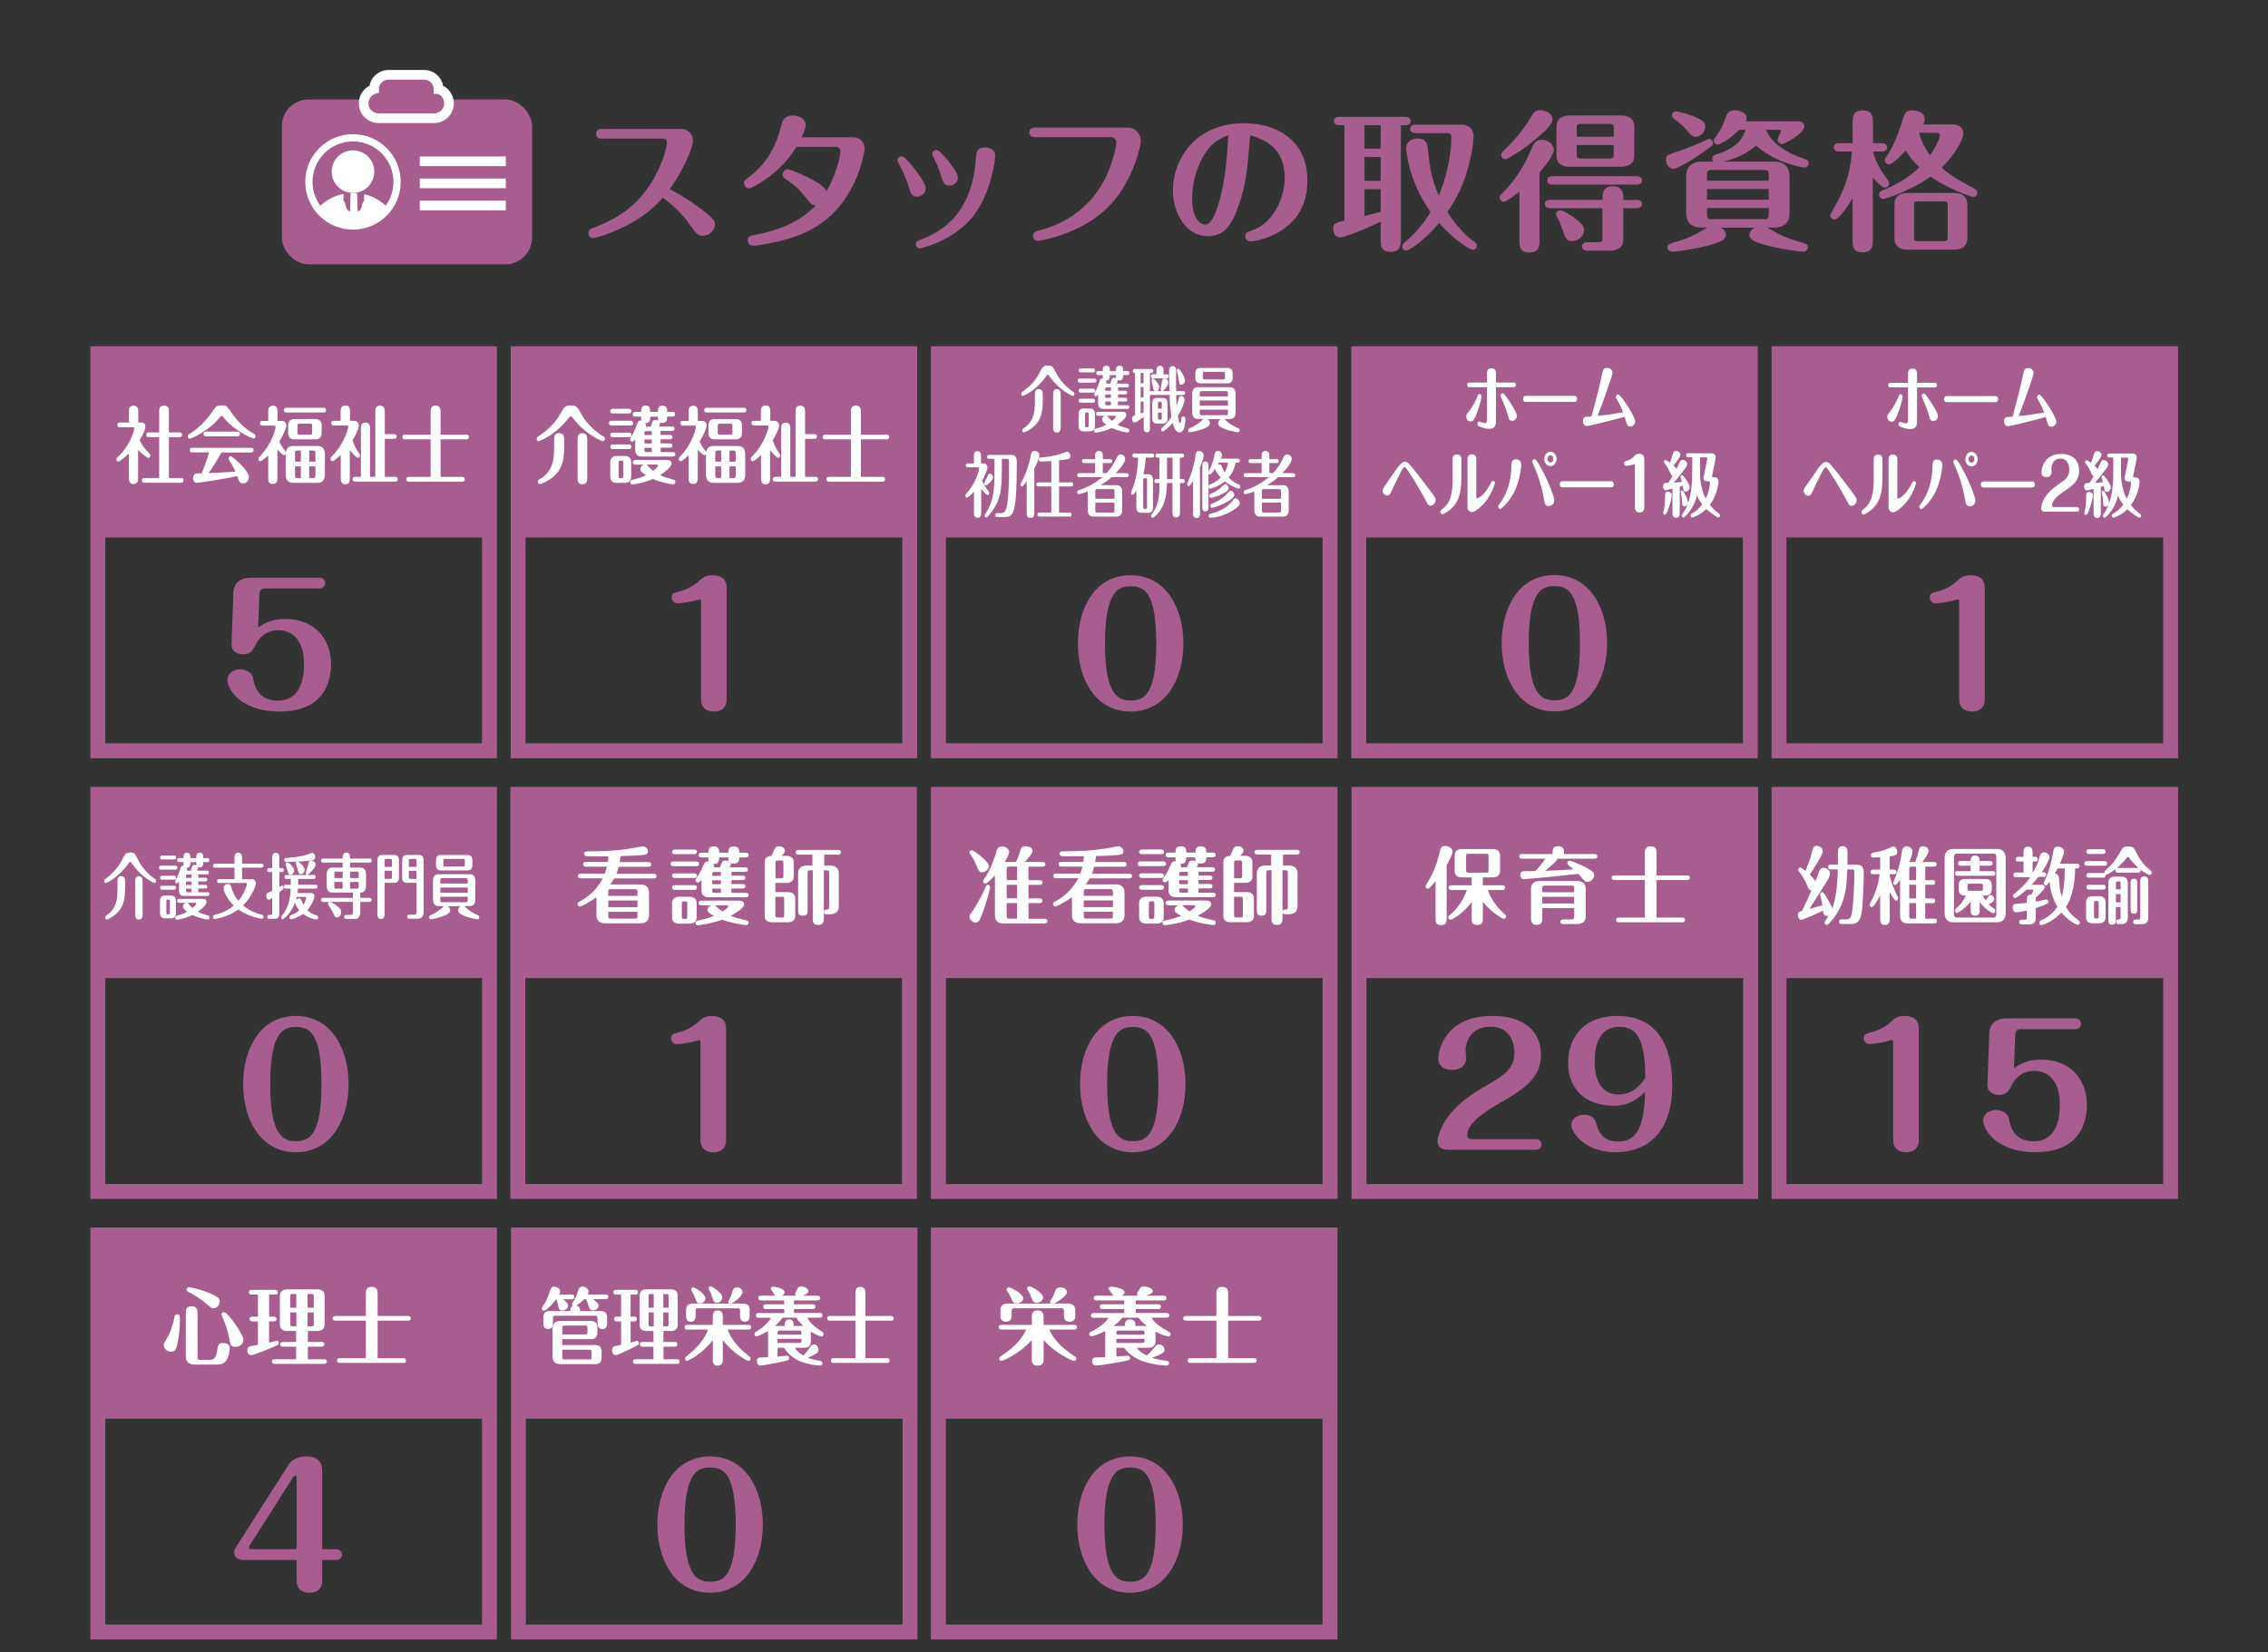 <?xml version="1.0" encoding="UTF-8"?>
<svg id="_レイヤー_1" data-name="レイヤー 1" xmlns="http://www.w3.org/2000/svg" viewBox="0 0 394 287">
  <rect x="0" y="0" width="394" height="287" fill="#333333" stroke="none"/>
  <defs>
    <style>
      .cls-1 {
        stroke-width: 2.59px;
      }

      .cls-1, .cls-2, .cls-3, .cls-4, .cls-5, .cls-6, .cls-7, .cls-8 {
        stroke: #a75e8e;
      }

      .cls-1, .cls-2, .cls-3, .cls-4, .cls-5, .cls-6, .cls-7, .cls-8, .cls-9, .cls-10, .cls-11 {
        stroke-miterlimit: 10;
      }

      .cls-1, .cls-2, .cls-3, .cls-4, .cls-5, .cls-6, .cls-7, .cls-8, .cls-10, .cls-11 {
        fill: none;
      }

      .cls-2 {
        stroke-width: 2.59px;
      }

      .cls-3 {
        stroke-width: 2.59px;
      }

      .cls-4 {
        stroke-width: 2.59px;
      }

      .cls-5 {
        stroke-width: 2.59px;
      }

      .cls-6 {
        stroke-width: 2.59px;
      }

      .cls-7 {
        stroke-width: 2.59px;
      }

      .cls-8 {
        stroke-width: 2.59px;
      }

      .cls-12 {
        fill: #fff;
      }

      .cls-9, .cls-10 {
        stroke-width: 1.68px;
      }

      .cls-9, .cls-10, .cls-11 {
        stroke: #fff;
      }

      .cls-9, .cls-13 {
        fill: #a75e8e;
      }

      .cls-11 {
        stroke-width: 1.26px;
      }
    </style>
  </defs>
  <rect class="cls-13" x="48.96" y="17.28" width="43.47" height="28.64" rx="4.64" ry="4.64"/>
  <path class="cls-9" d="M76.18,15.47s0,0,0,0c0-1.37-1.11-2.47-2.47-2.47h-6.25c-1.37,0-2.47,1.11-2.47,2.47,0,0,0,0,0,0-1.05.33-1.82,1.31-1.82,2.47,0,1.44,1.17,2.6,2.6,2.6h9.63c1.44,0,2.6-1.17,2.6-2.6,0-1.16-.77-2.14-1.82-2.47Z"/>
  <g>
    <circle class="cls-11" cx="61.32" cy="31.6" r="7.66"/>
    <circle class="cls-12" cx="61.32" cy="29.82" r="3.7"/>
    <path class="cls-12" d="M58.4,38.57c2.95.39,4.55.19,7.23-.83.13-.35,1.33-1.07,1.46-1.36.06-.13.12-.24.19-.36-1.02-1.1-2.42-1.92-4.03-2.28v1.16c-.31.29-.33.65-.4.96-.1.45-.32.66-.32.66l-.41.25-.07-3.15s-.26-.09-.7-.09-.46.09-.46.09l-.07,3.15-.41-.25s-.23-.21-.32-.66c-.07-.31-.1-.67-.41-.96v-1.22c-1.72.34-3.23,1.2-4.31,2.38.05.13.09.27.12.41.23,1.1,1.52,1.72,2.92,2.09Z"/>
  </g>
  <line class="cls-10" x1="72.92" y1="31.86" x2="87.87" y2="31.86"/>
  <line class="cls-10" x1="72.92" y1="28.02" x2="87.87" y2="28.02"/>
  <line class="cls-10" x1="72.92" y1="35.7" x2="87.87" y2="35.7"/>
  <g>
    <path class="cls-13" d="M104.57,24.09c-.29,0-1,0-1-.84s.71-.84,1-.84h13.8c1.34,0,2.02,1.1,2.02,1.99,0,1.36-1.86,5.41-4.04,8.45.94.5,3.57,1.94,6.14,3.99,1.42,1.13,1.71,1.57,1.71,2.13,0,1.05-.97,1.99-2.13,1.99-.87,0-1.13-.37-2.26-1.97-1.29-1.81-2.81-3.25-4.67-4.65-4.2,5.04-11.6,7.03-12.13,7.03-.42,0-.79-.37-.79-.87,0-.6.47-.76.71-.87,2.55-.97,7.27-2.76,10.6-8.53,1.6-2.78,2.34-5.54,2.34-6.35,0-.34-.18-.68-.68-.68h-10.63Z"/>
    <path class="cls-13" d="M138.35,25.53c-1.08,1.65-2.49,3.78-6.06,6.09-.53.34-1.76,1.1-2.18,1.1-.39,0-.87-.42-.87-.94,0-.37.11-.45.97-1.1.89-.68,3.94-2.97,5.35-8.27.37-1.34.39-1.42.6-1.71.37-.45.92-.63,1.55-.63,1.02,0,2.26.52,2.26,1.71,0,.73-.66,1.94-.73,2.07h8.92c1.39,0,2.05,1.02,2.05,1.99,0,.16-1.1,9.34-8.84,13.78-2.57,1.5-5.64,2.36-9.4,2.94-.68.1-.92.13-1.13.13-.73,0-.94-.63-.94-.95,0-.71.45-.81,1.39-.97,6.51-1.18,9.34-3.99,10.42-5.07-.66-.03-.81-.24-1.78-1.44-1.13-1.42-1.71-1.97-3.44-3.15-.29-.21-.53-.37-.53-.79,0-.52.45-.92.87-.92.5,0,6.33,2.34,6.72,3.81,1.5-2.31,2.44-5.96,2.44-6.82,0-.18,0-.87-.73-.87h-6.9Z"/>
    <path class="cls-13" d="M157.91,32.54c-.24-.79-.84-2.34-1.34-3.28-.26-.47-.66-1.23-.66-1.39,0-.45.42-.71.73-.71.45,0,1.34,1.1,1.92,1.78.81,1,2.26,2.94,2.26,3.75,0,1.02-.94,1.47-1.5,1.47-.94,0-1.1-.5-1.42-1.63ZM172.89,27.06c0,.81-.76,6.48-3.75,10.39-3.33,4.33-8.98,5.69-9.37,5.69-.37,0-.68-.31-.68-.71,0-.47.31-.6.55-.68,2.36-.89,9.16-3.41,9.87-14.04.08-1.29.16-2.1,1.68-2.1.34,0,1.71.18,1.71,1.44ZM163.42,30.34c-.39-1.26-.71-1.94-1.21-2.91-.24-.5-.26-.55-.26-.71,0-.39.39-.68.76-.68.42,0,1.39,1.18,1.86,1.73.76.94,1.84,2.34,1.84,3.1,0,.94-.94,1.36-1.36,1.36-1.05,0-1.15-.31-1.63-1.89Z"/>
    <path class="cls-13" d="M195.88,22.15c1.13,0,2.31.84,2.31,2.44,0,.39-1.23,7.14-5.96,11.65-4.59,4.38-11.29,5.59-11.94,5.59s-.84-.58-.84-.84c0-.68.6-.84,1-.94,1.84-.47,7.98-2.18,11.44-8.84,1.42-2.76,2.05-5.83,2.05-6.43s-.34-.94-.87-.94h-13.23c-1.02,0-1.02-.71-1.02-.81,0-.79.71-.87,1.02-.87h16.04Z"/>
    <path class="cls-13" d="M215.23,35.53c-1.15,3.44-2.52,5.51-5.35,5.51-3.83,0-6.12-3.96-6.12-8,0-5.46,3.99-11.63,12.36-11.63,5.72,0,11,2.97,11,9.95,0,9.45-9.34,10.58-9.89,10.58-.47,0-.89-.37-.89-.89,0-.63.26-.71,1.36-1.1,3.62-1.31,5.49-5.75,5.49-9.05,0-5.3-3.62-6.72-6.01-7.4-.52,6.33-.71,8.42-1.94,12.05ZM209.35,26.64c-1.68,2.6-2.26,5.62-2.26,7.82,0,3.91,1.68,4.57,2.31,4.57,1.15,0,1.97-2.55,2.26-3.52,1.29-4.15,1.52-8.79,1.73-12.02-1.31.53-2.7,1.08-4.04,3.15Z"/>
    <path class="cls-13" d="M243.36,21.75v19.74c0,1.05,0,2.26-1.78,2.26s-1.73-1.26-1.73-2.26v-2.97c-3.15,1.52-6.46,2.73-6.98,2.73-1,0-1.26-.92-1.26-1.47,0-1.02.42-1.1,1.94-1.44v-16.59h-.92c-.29,0-.89-.08-.89-.73s.58-.73.89-.73h11.52c.29,0,.89.08.89.73s-.58.73-.89.73h-.79ZM239.85,25.82v-4.07h-2.81v4.07h2.81ZM239.85,31.41v-4.12h-2.81v4.12h2.81ZM237.04,37.53c.39-.1,2.36-.6,2.81-.73v-3.94h-2.81v4.67ZM245.86,23.12c-.31,0-.89-.1-.89-.73s.6-.73.89-.73h8.08c1.29,0,2.05.87,2.05,1.99s-.45,4.33-1.57,7.43c-.26.76-1.1,3.04-2.97,5.75.89,1.44,2.55,3.67,4.75,5.25.16.13.37.26.37.6,0,.37-.29.73-.71.73s-3.1-1.57-5.85-4.67c-2.39,2.86-5.12,4.78-5.7,4.78-.42,0-.71-.34-.71-.73,0-.34.18-.5.45-.71,1.81-1.5,3.41-3.44,4.46-5.25-3.86-5.41-4.23-10.87-4.23-10.97,0-1.36,1.1-1.81,1.94-1.81,1.42,0,1.71.81,1.81,1.68.37,3.39.58,5.12,1.92,8.24,1.31-3.12,2.18-6.85,2.18-10.21,0-.29-.11-.63-.66-.63h-5.62Z"/>
    <path class="cls-13" d="M263.97,33.28c-.58.45-2.23,1.76-2.7,1.76-.37,0-.74-.31-.74-.73,0-.32.18-.47.42-.71,2.02-2.05,3.67-4.41,4.78-7.06.6-1.42.97-2.26,2.1-2.26,1.02,0,2.1.76,2.1,1.76s-1.78,3.1-2.47,3.91v11.65c0,1.05,0,2.26-1.79,2.26s-1.71-1.23-1.71-2.26v-8.32ZM269.69,20.73c0,.97-1.71,2.44-3.1,3.6-2.57,2.1-4.75,3.33-5.09,3.33-.42,0-.73-.37-.73-.71s.16-.5.68-1c2.78-2.73,3.73-4.3,4.67-5.88.39-.66.76-.92,1.47-.92.87,0,2.1.5,2.1,1.57ZM269.27,36.16c-.31,0-.89-.08-.89-.73s.6-.71.89-.71h9.11c0-1.08,0-2.36,1.81-2.36,1.6,0,1.81,1.13,1.81,1.84v.53h2.36c.29,0,.89.05.89.71s-.63.73-.89.73h-2.36v5.38c0,1.55-1.13,2-2.31,2h-3.96c-.32,0-.89-.11-.89-.74s.6-.73.89-.73h1.97c.55,0,.68-.16.68-.68v-5.22h-9.11ZM269.69,32.07c-.31,0-.89-.08-.89-.73s.6-.73.89-.73h14.67c.29,0,.89.08.89.73s-.63.73-.89.73h-14.67ZM273.1,41.88c-1,0-1.15-.47-1.68-2.02-.39-1.21-.5-1.36-1-2.34-.05-.08-.11-.21-.11-.31,0-.37.34-.68.74-.68.52,0,1.97.97,2.07,1.05,2.07,1.42,2.07,2.02,2.07,2.41,0,.79-.84,1.89-2.1,1.89ZM283.91,26.98c0,1.57-1.13,1.99-2.31,1.99h-8.9c-1.34,0-2.31-.55-2.31-1.99v-4.93c0-1.55,1.13-1.99,2.31-1.99h8.9c1.34,0,2.31.58,2.31,1.99v4.93ZM280.34,23.75v-1.55c0-.47-.13-.68-.71-.68h-5.04c-.58,0-.68.16-.68.68v1.55h6.43ZM273.91,25.19v1.63c0,.52.11.71.68.71h5.04c.58,0,.71-.16.71-.71v-1.63h-6.43Z"/>
    <path class="cls-13" d="M297.59,24.88c0,.29-.1.37-1,1.05-1.92,1.44-5.12,3.41-5.88,3.41-.66,0-1.29-.73-1.29-1.57,0-.79.24-.87,2.36-1.57,1.65-.55,3.33-1.29,4.04-1.6.13-.05.92-.45,1.08-.45.34,0,.68.29.68.73ZM302.15,22.54c-1.63,1.63-3.36,2.57-3.73,2.57-.39,0-.71-.37-.71-.73,0-.1.05-.21.58-.94.92-1.31,1.23-2.23,1.57-3.2.11-.34.37-1.08,1.5-1.08.1,0,2.07.05,2.07,1.39,0,.18-.03.34-.1.53h9.13c.81,0,1,.66,1,.92,0,1.05-3.31,3.02-3.91,3.02-.34,0-.73-.26-.73-.73,0-.26.55-1.29.55-1.52,0-.08-.05-.21-.24-.21h-2.34c.45,1.1,1.86,3.44,6.69,5.04.32.1.74.26.74.79,0,.26-.18.71-.76.71-.1,0-4.64-.55-8.4-3.81-1.57,1.44-3.6,2.31-5.7,2.78h8.79c1.99,0,2.73,1.13,2.73,2.52v6.43c0,1.39-.68,2.52-2.73,2.52h-1.1c1.97,1.15,2.99,1.73,5.41,2.44,1.5.42,1.6.47,1.6.95,0,.31-.18.79-.87.79-.5,0-3.81-.42-6.69-1.21-1.89-.53-2.6-1-2.6-1.65,0-.1,0-.79.89-1.31h-5.85c.71.42.89,1,.89,1.31,0,1.02-2.15,1.57-3.46,1.89-2.62.66-5.35.97-5.8.97-.47,0-.87-.24-.87-.79,0-.45.08-.53,1.55-.95,2.57-.73,3.99-1.63,5.33-2.44h-.92c-1.99,0-2.73-1.1-2.73-2.52v-6.43c0-1.36.71-2.52,2.73-2.52h2c-.08-.08-.21-.21-.21-.52,0-.52.45-.66.68-.73,3.91-1.15,4.72-3.07,5.09-4.25h-1.08ZM294.57,23.75c-.58,0-.84-.29-1.52-1.13-.34-.42-1.26-1.23-2.26-2.02-.24-.18-.34-.31-.34-.52,0-.42.34-.73.71-.73.21,0,1.55.29,2.89.79,1.78.68,2.18,1.16,2.18,1.76,0,1.34-1.02,1.86-1.65,1.86ZM307.27,31.39v-1.1c0-.5-.13-.76-.76-.76h-9.21c-.63,0-.76.26-.76.76v1.1h10.73ZM296.54,32.83v1.86h10.73v-1.86h-10.73ZM296.54,36.14v1.15c0,.5.13.79.76.79h9.21c.63,0,.76-.26.76-.79v-1.15h-10.73Z"/>
    <path class="cls-13" d="M325.38,26.32c.5,1.84,1.21,3.15,2.57,4.96.13.18.24.34.24.58,0,.42-.32.73-.74.73-.52,0-1.47-1.02-2.1-1.73v10.71c0,1.05,0,2.26-1.78,2.26s-1.73-1.23-1.73-2.26v-7.19c-.97,1.76-2.49,3.75-3.12,3.75-.45,0-.76-.34-.76-.73,0-.18.11-.31.16-.42,1.71-2.97,3.2-5.67,3.6-10.66h-2.26c-.26,0-.89-.05-.89-.71s.63-.73.89-.73h2.39v-3.44c0-1.05,0-2.26,1.76-2.26s1.76,1.23,1.76,2.26v3.44h1.58c.29,0,.89.08.89.73s-.58.71-.89.71h-1.55ZM339.24,21.62c1.05,0,1.84.6,1.84,1.55,0,1.02-1.63,3.96-3.78,5.96,1.71,1.5,3.7,2.6,5.72,3.65.26.13.47.34.47.71,0,.5-.39.73-.66.73-.45,0-4.62-1.52-7.43-3.54-3.49,2.47-7.85,3.88-8.27,3.88-.32,0-.71-.31-.71-.73,0-.5.39-.66.71-.79,1.84-.74,4.44-2.1,6.3-3.99-1.02-.97-1.79-1.97-2.36-2.91-.26.29-2.23,2.41-2.89,2.41-.5,0-.76-.39-.76-.73,0-.26.08-.37.42-.84.97-1.39,1.79-3.31,2.52-5.62.55-1.78.68-2.18,1.92-2.18,1.13,0,2.1.55,2.1,1.55,0,.37-.16.68-.26.89h5.12ZM341.76,41.39c0,1.55-1.13,1.99-2.31,1.99h-8.03c-1.34,0-2.31-.58-2.31-1.99v-5.88c0-1.55,1.13-1.99,2.31-1.99h8.03c1.34,0,2.31.58,2.31,1.99v5.88ZM338.35,35.66c0-.52-.13-.68-.68-.68h-4.49c-.58,0-.68.16-.68.68v5.56c0,.52.13.68.71.68h4.46c.58,0,.68-.18.68-.68v-5.56ZM333.39,23.07c.42,1.71,1.29,3.07,1.89,3.88.79-1.05,1.73-2.89,1.73-3.39,0-.13-.08-.5-.53-.5h-3.1Z"/>
  </g>
  <rect class="cls-13" x="90.01" y="61.45" width="68.03" height="31.92"/>
  <rect class="cls-4" x="90.01" y="61.45" width="68.03" height="68.98"/>
  <path class="cls-13" d="M126.24,121.46c0,2.15-1.89,2.15-2.21,2.15-1.43,0-2.24-.77-2.24-2.15v-16.94c0-.14,0-.4-.23-.4-.03,0-1,.26-1.2.32-1.18.26-2.52.37-2.69.37-.52,0-.98-.43-.98-1,0-.72.37-.8,1.46-1.09,1.83-.49,2.87-1.43,3.33-1.83.57-.52,1.03-.95,2.24-.95,2.52,0,2.52,1.63,2.52,2.41v19.12Z"/>
  <g>
    <path class="cls-12" d="M98.93,72.45c-2.62,3.37-5.33,4.2-5.37,4.2-.16,0-.33-.17-.33-.41,0-.25.15-.34.25-.41,2.64-1.71,3.5-3.28,4.15-4.44.36-.66.66-.96,1.53-.96,1.01,0,1.15.26,1.88,1.6.73,1.37,2.39,3,3.79,3.8.1.06.26.15.26.41,0,.23-.17.41-.33.41-.2,0-2.76-1.03-4.88-3.57-.1-.12-.5-.61-.58-.71-.02-.04-.09-.03-.14-.03-.16,0-.16.04-.22.12ZM96.26,76.51c0-.54,0-1.27.87-1.27s.89.76.89,1.27v1.08c0,2.58-.48,4.28-2.39,5.61-.87.6-1.72.9-1.86.9-.2,0-.33-.2-.33-.41,0-.26.16-.35.33-.45,2.29-1.31,2.49-3.57,2.49-5.22v-1.52ZM102.02,82.91c0,.47,0,1.22-.84,1.22s-.84-.69-.84-1.22v-6.44c0-.52,0-1.22.83-1.22s.85.73.85,1.22v6.44Z"/>
    <path class="cls-12" d="M109.57,73.09c.16,0,.42.06.42.41s-.28.41-.42.41h-3.35c-.16,0-.42-.06-.42-.41s.27-.41.42-.41h3.35ZM109.26,71.02c.16,0,.42.04.42.41s-.27.39-.42.39h-2.82c-.15,0-.42-.04-.42-.39s.28-.41.42-.41h2.82ZM109.26,75.16c.16,0,.42.04.42.39s-.27.41-.42.41h-2.82c-.15,0-.42-.04-.42-.41s.28-.39.42-.39h2.82ZM109.26,77.21c.16,0,.42.04.42.41s-.27.39-.42.39h-2.82c-.15,0-.42-.04-.42-.39s.28-.41.42-.41h2.82ZM109.65,82.78c0,.86-.53,1.11-1.09,1.11h-1.45c-.63,0-1.09-.32-1.09-1.11v-2.46c0-.86.54-1.11,1.09-1.11h1.45c.63,0,1.09.32,1.09,1.11v2.46ZM108.27,80.4c0-.29-.05-.38-.32-.38-.38,0-.48,0-.48.38v2.29c0,.29.06.38.33.38.38,0,.47,0,.47-.38v-2.29ZM114.77,77.8v.74h2.14c.12,0,.41.03.41.38s-.28.39-.41.39h-5.46c-.54,0-1.09-.25-1.09-1.11v-1.84c-.4.38-.47.38-.54.38-.21,0-.35-.2-.35-.41,0-.13.02-.17.07-.25.59-.95.92-1.81,1.14-2.45.07-.22.24-.64.75-.57-.06-.17-.06-.26-.06-.69h-1.03c-.14,0-.42-.04-.42-.41s.27-.41.42-.41h1.03c0-.48,0-1.09.8-1.09s.78.64.78,1.09h1.35c0-.47,0-1.09.8-1.09s.8.7.8,1.09h.95c.12,0,.42.03.42.41s-.28.41-.42.41h-.95c0,.41,0,1.09-.82,1.09-.24,0-.37-.07-.46-.13.02.07.04.13.04.22,0,.26-.16.48-.21.55h2.33c.11,0,.4.03.4.38s-.27.39-.4.39h-2.03v.69h1.66c.11,0,.4.03.4.38s-.28.38-.4.38h-1.66v.7h1.66c.11,0,.4.01.4.38s-.28.38-.4.38h-1.66ZM110.35,80.7c-.15,0-.42-.04-.42-.39s.28-.41.42-.41h5.58c.73,0,.73.6.73.66,0,.7-1.66,1.76-1.99,1.97.66.34.83.38,2.39.82.26.07.27.32.27.39,0,.22-.14.41-.35.41-.15,0-1.92-.22-3.55-.95-1.77.79-3.6.98-3.61.98-.17,0-.35-.16-.35-.41,0-.03,0-.32.31-.39,1.03-.26,1.53-.39,2.44-.83-.79-.5-.97-.73-.97-1.06,0-.31.21-.64.59-.77h-1.5ZM113.22,75.58v-.69h-.95c-.27,0-.32.09-.32.38v.31h1.27ZM111.95,76.34v.7h1.27v-.7h-1.27ZM111.95,77.8v.35c0,.29.05.39.32.39h.95v-.74h-1.27ZM112.96,72.39c0,.45-.01,1.19-.88,1.12.07.13.17.32.12.61h.85c.04-.12.24-.71.28-.84.05-.15.24-.35.52-.35.02,0,.25,0,.52.13-.07-.17-.07-.31-.07-.67h-1.35ZM112.28,80.7c.09.03.11.04.24.2.37.44.79.76.93.87.25-.17.85-.63.85-.87,0-.09-.05-.2-.24-.2h-1.78Z"/>
    <path class="cls-12" d="M122.65,78.9c-.07.12-.16.17-.28.17-.25,0-.83-.6-1.15-.96v4.84c0,.44,0,1.12-.82,1.12s-.78-.66-.78-1.12v-3.83c-.28.26-1.15,1.01-1.35,1.01-.24,0-.35-.22-.35-.39,0-.19.09-.29.15-.36,2.29-2.32,2.82-4.94,2.82-5.19,0-.19-.12-.26-.28-.26h-2c-.15,0-.42-.04-.42-.41s.26-.39.42-.39h1.01v-1.57c0-.36,0-1.08.83-1.08.78,0,.78.66.78,1.08v1.57h.72c.33,0,.5.09.63.25.14.16.19.35.19.54,0,.39-.57,1.72-1.23,2.81.28.58.78,1.35,1.04,1.63.07.09.09.1.11.15.14-.82.67-1.03,1.25-1.03h4.23c.97,0,1.29.63,1.29,1.4v3.6c0,.79-.35,1.4-1.29,1.4h-4.23c-.95,0-1.29-.63-1.29-1.4v-3.56ZM129.24,70.84c.15,0,.42.06.42.41s-.28.41-.42.41h-6.48c-.15,0-.42-.06-.42-.41s.28-.41.42-.41h6.48ZM128.9,75.22c0,.86-.53,1.11-1.09,1.11h-3.64c-.63,0-1.09-.31-1.09-1.11v-1.31c0-.87.53-1.11,1.09-1.11h3.64c.63,0,1.09.31,1.09,1.11v1.31ZM125.28,78.26h-.66c-.28,0-.36.15-.36.42v1.53h1.02v-1.95ZM125.28,81.03h-1.02v1.59c0,.28.07.42.36.42h.66v-2.01ZM127.24,73.98c0-.29-.06-.38-.32-.38h-1.91c-.27,0-.32.1-.32.38v1.15c0,.29.06.39.32.39h1.91c.27,0,.32-.1.32-.39v-1.15ZM126.73,80.21h1.08v-1.53c0-.26-.1-.42-.37-.42h-.71v1.95ZM126.73,83.04h.71c.3,0,.37-.15.37-.42v-1.59h-1.08v2.01Z"/>
    <path class="cls-12" d="M132.21,79.03c-.32.31-1.18,1.09-1.46,1.09-.17,0-.33-.16-.33-.41,0-.19.07-.26.25-.44,2.31-2.32,2.85-5.07,2.85-5.11s-.02-.25-.25-.25h-2.3c-.12,0-.42-.04-.42-.41s.28-.39.42-.39h1.21v-1.43c0-.6,0-1.24.83-1.24s.8.67.8,1.24v1.43h.74c.71,0,.8.67.8.86,0,.51-.64,1.78-1.1,2.52.14.41.43,1.27,1.13,2.27.14.19.16.23.16.36,0,.22-.14.41-.35.41-.26,0-1.08-.9-1.41-1.33v4.65c0,.67,0,1.28-.79,1.28s-.78-.64-.78-1.28v-3.83ZM135.71,82.84v-8.31c0-.48,0-1.11.79-1.11s.79.7.79,1.11v8.31h.92v-11.25c0-.47,0-1.12.82-1.12s.83.74.83,1.12v3.83h1.63c.12,0,.42.03.42.41s-.28.41-.42.41h-1.63v6.6h1.82c.12,0,.42.03.42.41s-.28.41-.42.41h-7c-.14,0-.42-.04-.42-.41s.27-.41.42-.41h1.04Z"/>
    <path class="cls-12" d="M147.82,82.85v-6.53h-4.48c-.14,0-.42-.03-.42-.39s.27-.41.42-.41h4.48v-3.79c0-.57,0-1.27.87-1.27s.87.77.87,1.27v3.79h4.48c.14,0,.42.04.42.41s-.27.39-.42.39h-4.48v6.53h3.77c.14,0,.42.04.42.41s-.27.41-.42.41h-9.33c-.14,0-.42-.04-.42-.41s.27-.41.42-.41h3.82Z"/>
  </g>
  <rect class="cls-13" x="17" y="61.45" width="68.03" height="31.92"/>
  <rect class="cls-6" x="17" y="61.45" width="68.03" height="68.98"/>
  <path class="cls-13" d="M40.54,103c.03-.97.46-2.64,3.1-2.64h11.9c.6,0,.95.49.95.92,0,.46-.34.95-.95.95h-9.52c-.57,0-.92.26-.95.83l-.23,5.96c1-.69,2.21-1.49,4.79-1.49,4.87,0,7.88,3.33,7.88,7.88,0,2.64-.95,8.2-8.95,8.2-6.88,0-9.06-4.01-9.06-5.48,0-1.18,1.12-1.86,2.21-1.86,1.26,0,2.12.8,2.24,1.46.17,1,.69,3.99,4.27,3.99,4.47,0,4.59-4.85,4.59-6.42,0-4.27-2.21-5.82-4.44-5.82s-3.44,1.49-3.9,2.44c-.52,1-.89,1.75-2.27,1.75-.54,0-2.04-.26-1.98-1.78l.32-8.89Z"/>
  <g>
    <path class="cls-12" d="M24.52,73.39c.4,0,.74.22.74.73,0,.7-.75,1.92-1,2.35.37.77.85,1.49,1.65,2.26.12.12.22.23.22.42,0,.26-.19.39-.35.39-.22,0-1.15-.71-1.79-1.37v4.72c0,.58,0,.79-.22.98-.17.16-.4.22-.58.22-.8,0-.8-.64-.8-1.2v-4.12c-.88.83-1.66,1.43-1.84,1.43s-.33-.17-.33-.41c0-.2.12-.32.25-.42,2.17-1.94,2.87-4.71,2.87-4.95,0-.16-.09-.2-.27-.2h-2.15c-.2,0-.52,0-.52-.41s.32-.41.52-.41h1.47v-1.72c0-.58,0-.79.22-.99.19-.16.41-.22.61-.22.27,0,.56.15.69.36.11.19.11.28.11.85v1.72h.52ZM27.65,83.04v-7.1h-1.73c-.2,0-.51,0-.51-.41s.31-.41.51-.41h1.73v-3.4c0-.55-.01-.85.22-1.05.19-.17.47-.23.63-.23.28,0,.59.15.73.39.11.19.11.28.11.89v3.4h1.76c.17,0,.52.01.52.41s-.33.41-.52.41h-1.76v7.1h2.04c.2,0,.51,0,.51.41s-.32.41-.51.41h-6.21c-.21,0-.52,0-.52-.41s.32-.41.52-.41h2.48Z"/>
    <path class="cls-12" d="M44.08,76.19c-.12,0-1.32-.47-2.48-1.24-1.78-1.2-2.39-1.95-2.91-2.61-.04-.03-.09-.09-.19-.09-.11,0-.15.06-.21.12-1.73,2.29-4.96,3.85-5.35,3.85-.17,0-.32-.19-.32-.41,0-.23.12-.32.31-.44,1.65-.99,3.03-2.48,4.19-4.18.36-.52.52-.77,1.37-.77s.94.13,1.63,1.15c.62.92,2.04,2.73,4,3.8.1.06.26.15.26.41,0,.28-.21.41-.32.41ZM33.5,78.61c-.2,0-.52,0-.52-.41s.31-.41.52-.41h10.04c.2,0,.51,0,.51.41s-.31.41-.51.41h-5.09c-.8,1.53-1.67,2.83-2.22,3.58,1.51-.07,3.14-.15,4.67-.25-.07-.15-.46-1.02-1.03-1.89-.06-.09-.14-.22-.14-.38,0-.22.15-.41.35-.41.21,0,1.09.8,1.39,1.09.77.73,1.78,1.87,1.78,2.55s-.57,1.08-1.04,1.08c-.53,0-.63-.26-1-1.27-2.6.57-6.84,1.18-7.07,1.18-.36,0-.59-.38-.59-.82,0-.35.17-.79.63-.82.14-.01.74-.03.87-.03.22-.55.78-1.98,1.29-3.63h-2.83ZM41.16,74.98c.2,0,.52,0,.52.41s-.32.41-.52.41h-5.28c-.19,0-.51,0-.51-.41s.31-.41.51-.41h5.28Z"/>
    <path class="cls-12" d="M49.63,78.9c-.07.12-.16.17-.28.17-.25,0-.83-.6-1.15-.96v4.84c0,.44,0,1.12-.82,1.12s-.78-.66-.78-1.12v-3.83c-.28.26-1.15,1.01-1.35,1.01-.24,0-.35-.22-.35-.39,0-.19.09-.29.15-.36,2.29-2.32,2.82-4.94,2.82-5.19,0-.19-.12-.26-.28-.26h-2c-.15,0-.42-.04-.42-.41s.26-.39.42-.39h1.01v-1.57c0-.36,0-1.08.83-1.08.78,0,.78.66.78,1.08v1.57h.72c.33,0,.5.09.63.25.14.16.19.35.19.54,0,.39-.57,1.72-1.23,2.81.28.58.78,1.35,1.04,1.63.07.09.09.1.11.15.14-.82.67-1.03,1.25-1.03h4.23c.97,0,1.29.63,1.29,1.4v3.6c0,.79-.35,1.4-1.29,1.4h-4.23c-.95,0-1.29-.63-1.29-1.4v-3.56ZM56.23,70.84c.15,0,.42.06.42.41s-.28.41-.42.41h-6.48c-.15,0-.42-.06-.42-.41s.28-.41.42-.41h6.48ZM55.88,75.22c0,.86-.53,1.11-1.09,1.11h-3.64c-.63,0-1.09-.31-1.09-1.11v-1.31c0-.87.53-1.11,1.09-1.11h3.64c.63,0,1.09.31,1.09,1.11v1.31ZM52.27,78.26h-.66c-.28,0-.36.15-.36.42v1.53h1.02v-1.95ZM52.27,81.03h-1.02v1.59c0,.28.07.42.36.42h.66v-2.01ZM54.23,73.98c0-.29-.06-.38-.32-.38h-1.91c-.27,0-.32.1-.32.38v1.15c0,.29.06.39.32.39h1.91c.27,0,.32-.1.32-.39v-1.15ZM53.72,80.21h1.08v-1.53c0-.26-.1-.42-.37-.42h-.71v1.95ZM53.72,83.04h.71c.3,0,.37-.15.37-.42v-1.59h-1.08v2.01Z"/>
    <path class="cls-12" d="M59.2,79.03c-.32.31-1.18,1.09-1.46,1.09-.17,0-.33-.16-.33-.41,0-.19.07-.26.25-.44,2.31-2.32,2.85-5.07,2.85-5.11s-.02-.25-.25-.25h-2.3c-.12,0-.42-.04-.42-.41s.28-.39.42-.39h1.21v-1.43c0-.6,0-1.24.83-1.24s.8.67.8,1.24v1.43h.74c.71,0,.8.67.8.86,0,.51-.64,1.78-1.1,2.52.14.41.43,1.27,1.13,2.27.14.19.16.23.16.36,0,.22-.14.41-.35.41-.26,0-1.08-.9-1.41-1.33v4.65c0,.67,0,1.28-.79,1.28s-.78-.64-.78-1.28v-3.83ZM62.7,82.84v-8.31c0-.48,0-1.11.79-1.11s.79.7.79,1.11v8.31h.92v-11.25c0-.47,0-1.12.82-1.12s.83.74.83,1.12v3.83h1.63c.12,0,.42.03.42.41s-.28.41-.42.41h-1.63v6.6h1.82c.12,0,.42.03.42.41s-.28.41-.42.41h-7c-.14,0-.42-.04-.42-.41s.27-.41.42-.41h1.04Z"/>
    <path class="cls-12" d="M74.81,82.85v-6.53h-4.48c-.14,0-.42-.03-.42-.39s.27-.41.42-.41h4.48v-3.79c0-.57,0-1.27.87-1.27s.87.77.87,1.27v3.79h4.48c.14,0,.42.04.42.41s-.27.39-.42.39h-4.48v6.53h3.77c.14,0,.42.04.42.41s-.27.41-.42.41h-9.33c-.14,0-.42-.04-.42-.41s.27-.41.42-.41h3.82Z"/>
  </g>
  <rect class="cls-13" x="236.04" y="61.45" width="68.03" height="31.92"/>
  <rect class="cls-2" x="236.04" y="61.45" width="68.03" height="68.98"/>
  <path class="cls-13" d="M279.19,111.74c0,6.14-3.01,11.84-9.17,11.84s-9.15-5.73-9.15-11.84,2.95-11.84,9.15-11.84,9.17,5.79,9.17,11.84ZM265.57,111.74c0,8.86,2.21,9.92,4.44,9.92s4.47-.77,4.47-9.92-2.24-9.92-4.47-9.92c-2.06,0-4.44.75-4.44,9.92Z"/>
  <g>
    <path class="cls-12" d="M255.24,71.4c.57-.73,1.11-1.78,1.36-2.39.18-.44.22-.56.43-.56.15,0,.35.14.35.42,0,.16-.2,1.2-.67,2.51-.61,1.68-.88,1.83-1.24,1.83-.48,0-.76-.49-.76-.8,0-.33.04-.4.54-1.01ZM259.88,72.98c0,.69,0,1.51-1.17,1.51-.68,0-1.33-.23-1.72-.41-.09-.04-.33-.14-.33-.43,0-.16.09-.41.33-.41.06,0,.38.11.46.15.21.07.39.1.49.1.34,0,.38-.23.38-.62v-5.61h-3.04c-.21,0-.41-.1-.41-.38,0-.06,0-.41.41-.41h3.04v-1.61c0-.25,0-.87.77-.87s.79.58.79.85v1.62h3.06c.41,0,.41.35.41.4,0,.37-.28.4-.41.4h-3.06v5.72ZM261.96,72.17c-.21-.82-.71-2.11-1.08-2.9-.18-.37-.2-.42-.2-.52,0-.23.19-.42.38-.42.14,0,.19.01.7.72.56.78,1.75,2.57,1.75,3.18s-.51.88-.78.88c-.53,0-.6-.26-.77-.93Z"/>
    <path class="cls-12" d="M273.54,68.77c.37,0,.43.4.43.52,0,.31-.16.53-.43.53h-8.52c-.37,0-.43-.37-.43-.52,0-.1.03-.53.43-.53h8.52Z"/>
    <path class="cls-12" d="M275.69,74c-.63,0-.69-.63-.69-.9,0-.68.48-.7.63-.7.31-.01.38-.01.85-.06.52-1.93,1.37-5.08,1.84-7.35.15-.7.22-1.09.84-1.09.5,0,.97.33.97.88,0,.36-1.39,4.38-2.59,7.47.47-.04,1.42-.15,1.89-.22.4-.06,2.17-.35,2.53-.41-.12-.31-.36-.98-.85-1.84-.39-.67-.41-.69-.41-.82,0-.22.19-.43.4-.43.13,0,.19,0,.76.73,1.06,1.37,2.21,3.39,2.21,3.97,0,.54-.53.87-.88.87-.46,0-.58-.41-.64-.66-.14-.49-.21-.73-.32-1.04-1.52.46-6.29,1.62-6.54,1.62Z"/>
    <path class="cls-12" d="M245.3,81.18c.66.79.9,1.1,3.09,3.98.86,1.14,1,1.33,1,1.73,0,.54-.45.95-.88.95-.36,0-.42-.12-1-1.21-1.08-2.04-2.03-3.49-2.88-4.8-.17-.26-.45-.69-.61-.69-.29,0-.8,1.08-1.72,2.97-.11.22-.58,1.26-.68,1.47-.15.31-.32.51-.63.51-.43,0-.79-.42-.79-.87,0-.28.03-.32.62-1.17.43-.62,1.57-2.26,1.82-2.61.63-.85.96-1.22,1.39-1.22s.64.21,1.28.96Z"/>
    <path class="cls-12" d="M253.86,83.1c0,2.14-.29,3.76-1.5,5.03-.68.72-1.61,1.22-1.78,1.22-.18,0-.36-.19-.36-.43,0-.2.06-.25.58-.68,1.46-1.21,1.55-3.42,1.55-5.02v-3.41c0-.56.23-.86.75-.86.77,0,.77.64.77.86v3.29ZM256.44,86.25c0,.11,0,.32.19.32.12,0,1.31-.52,2.36-2.66.13-.26.19-.38.37-.38.2,0,.34.21.34.37s-.49,1.64-1.33,2.84c-.68.98-2.03,2.22-2.69,2.22-.18,0-.75-.11-.75-.93v-8.23c0-.57.24-.86.76-.86.77,0,.77.63.77.86v6.44Z"/>
    <path class="cls-12" d="M264.27,80.69c0,.88-.38,3.14-1.23,4.81-.8,1.57-2.14,2.9-2.42,2.9-.19,0-.35-.2-.35-.41,0-.14.02-.16.22-.42,1.36-1.77,2.01-4.1,2.07-6.48.02-.77.03-1.3.83-1.3.03,0,.87,0,.87.89ZM268.24,86.79c-.37-2.05-.95-4.05-1.79-5.91-.05-.12-.26-.58-.26-.67,0-.25.18-.44.4-.44s.47.42.79.96c1.61,2.73,2.64,5.69,2.64,6.2,0,.68-.63.99-.94.99-.64,0-.69-.35-.84-1.14ZM270.41,79.72c0,.68-.47,1.26-1.07,1.26s-1.07-.57-1.07-1.26.49-1.26,1.07-1.26,1.07.57,1.07,1.26ZM268.82,79.72c0,.36.25.62.53.62s.51-.28.51-.62-.23-.62-.51-.62-.53.26-.53.62Z"/>
    <path class="cls-12" d="M279.92,83.6c.37,0,.43.4.43.52,0,.31-.16.53-.43.53h-8.52c-.37,0-.43-.37-.43-.52,0-.1.03-.53.43-.53h8.52Z"/>
    <path class="cls-12" d="M285.65,88.1c0,.93-.69.93-.81.93-.53,0-.82-.33-.82-.93v-7.3c0-.06,0-.17-.08-.17,0,0-.37.11-.44.14-.43.11-.92.16-.99.16-.19,0-.36-.19-.36-.43,0-.31.14-.35.54-.47.67-.21,1.05-.62,1.22-.79.21-.22.38-.41.82-.41.92,0,.92.7.92,1.04v8.24Z"/>
    <path class="cls-12" d="M290.53,84.89c-.16.04-1.14.28-1.19.28-.22,0-.43-.31-.43-.68,0-.33.14-.49.26-.56.09-.05.44-.05.65-.05.26-.41.55-.82.77-1.21-.18-.04-.25-.14-.34-.31-.21-.48-.48-1.1-.89-1.62-.26-.33-.29-.37-.29-.51,0-.21.15-.33.26-.33.13,0,.6.35.77.47.24-.57.38-1.04.53-1.57.05-.19.14-.47.53-.47.3,0,.75.23.75.66,0,.4-.76,1.35-1.2,1.88.21.19.45.42.53.62.09-.17.47-1.05.57-1.25.09-.17.19-.36.49-.36.36,0,.79.35.79.73,0,.27-.16.53-.47.93-.02.04-.92,1.24-1.84,2.31.49-.02,1-.07,1.39-.14-.02-.12-.23-.72-.23-.85,0-.15.09-.33.26-.33.25,0,1.33,1.57,1.33,2.09,0,.44-.37.8-.67.8-.12,0-.35-.04-.42-.41-.02-.09-.09-.51-.12-.64-.06.02-.3.1-.51.17v4.39c0,.47,0,1.01-.64,1.01s-.62-.56-.62-.99v-4.07ZM288.94,89.09c0-.06.13-.64.15-.75.16-.89.16-1.52.17-2.13,0-.35.01-.8.5-.8.08,0,.66.05.66.61,0,.52-.33,1.78-.69,2.66-.06.16-.32.75-.52.75-.16,0-.27-.16-.27-.33ZM297.86,82.91c.56,0,.69.49.69.73,0,.4-.26,2.36-1.51,4.07.53.67,1.06,1.14,1.58,1.52.08.06.19.14.19.33,0,.19-.13.33-.28.33-.07,0-.13-.02-.26-.1-.66-.37-1.27-.84-1.84-1.36-1.04,1.03-2.37,1.48-2.44,1.48-.15,0-.29-.14-.29-.35,0-.14.06-.25.18-.32.87-.53,1.24-.82,1.83-1.63-.53-.68-.69-1.04-.89-1.57-.15.54-.63,2.36-2.1,3.71-.13.11-.2.15-.27.15-.14,0-.29-.12-.29-.35,0-.12.05-.17.14-.3.52-.68.79-1.41.86-1.61-.13.21-.33.33-.54.33-.24,0-.36-.16-.39-.37-.02-.17-.07-1.08-.09-1.27-.02-.12-.17-.73-.17-.87,0-.22.2-.27.26-.27.12,0,.14.05.36.43.41.7.64,1.35.64,1.67,0,.04,0,.1-.02.2.67-1.84.76-3.71.76-5.76v-2.3h-.69c-.12,0-.36-.02-.36-.35,0-.3.23-.33.36-.33h4.02c.44,0,.74.23.74.67,0,.15-.04.42-.08.62l-.53,2.61c-.02.09-.05.25.17.25h.3ZM295.33,81.89c0,.77,0,2.79.99,4.72.39-.79.74-1.96.74-2.76,0-.16-.07-.25-.21-.25h-.32c-.57,0-.6-.46-.6-.54,0-.05,0-.07.05-.3l.56-2.78c.02-.09.05-.26.05-.32,0-.05-.02-.21-.21-.21h-1.05v2.43Z"/>
  </g>
  <rect class="cls-13" x="236.09" y="138" width="68.03" height="31.92"/>
  <rect class="cls-6" x="236.09" y="138" width="68.03" height="68.98"/>
  <g>
    <path class="cls-13" d="M266.84,197.9c.57,0,.95.43.95.92,0,.43-.32.92-.95.92h-15.4c-1.43,0-1.72-1-1.72-1.43,0-.14.2-2.67,2.7-5.36,1.95-2.06,3.1-2.78,7.4-5.33,1.92-1.15,3.27-2.41,3.27-4.79,0-.92-.32-4.47-4.13-4.47-4.16,0-4.36,3.67-4.36,4.04,0,.23.11,1.17.11,1.38,0,1.66-1.52,2.09-2.44,2.09s-2.41-.37-2.41-1.95c0-.8.34-2.58,1.55-4.16,1.78-2.35,4.59-3.27,7.88-3.27,5.33,0,8.4,2.55,8.4,6.74s-3.07,6.05-7.6,8.66c-3.64,2.12-5.19,3.76-5.19,5.36,0,.49.37.66.8.66h11.12Z"/>
    <path class="cls-13" d="M280.29,192.08c-4.9,0-7.88-2.95-7.88-7.45,0-3.67,2.06-8.14,8.63-8.14,5.71,0,9.46,3.67,9.46,12.01,0,8.77-4.79,11.67-9.92,11.67s-7.6-3.35-7.6-4.73c0-1.03.97-1.78,2.18-1.78,1.75,0,2.04,1.06,2.29,1.98.34,1.23,1.26,2.67,3.64,2.67,3.15,0,4.53-2.29,4.7-8.63-2.06,2.01-3.67,2.41-5.5,2.41ZM281.32,178.38c-3.56,0-4.3,3.3-4.3,6.11,0,.8,0,5.65,4.19,5.65,1.92,0,3.41-1.06,4.62-2.9-.03-6.48-1.35-8.86-4.5-8.86Z"/>
  </g>
  <g>
    <path class="cls-12" d="M249.39,153.07c-.32.39-.61.74-1,1.14-.1.09-.17.16-.35.16-.23,0-.39-.19-.39-.38,0-.12.04-.2.13-.33,1.36-2.11,1.97-4.09,2.27-5.44.2-.92.28-1.25,1.03-1.25.67,0,1.27.44,1.27.98,0,.44-.73,1.81-1.03,2.35v9.14c0,.61,0,1.27-.98,1.27s-.95-.68-.95-1.27v-6.35ZM257.61,159.44c0,.57,0,1.25-.98,1.25s-.96-.67-.96-1.25v-2.74c-1.62,2.17-3.47,3.08-3.69,3.08-.2,0-.39-.15-.39-.39,0-.2.12-.31.28-.44,1.59-1.27,2.62-3.22,2.94-4.33h-2.67c-.16,0-.5-.06-.5-.41s.35-.41.5-.41h3.53v-1.38h-1.68c-.74,0-1.28-.31-1.28-1.11v-2.7c0-.86.63-1.11,1.28-1.11h5.32c.74,0,1.28.32,1.28,1.11v2.7c0,.86-.63,1.11-1.28,1.11h-1.71v1.38h3.38c.16,0,.5.04.5.41s-.35.41-.5.41h-2.52c.45,1.41,1.71,3.21,2.96,4.21.1.09.23.17.23.38,0,.19-.16.41-.42.41-.2,0-2.11-1.05-3.63-2.96v2.78ZM258.59,148.7c0-.29-.06-.38-.38-.38h-3.13c-.32,0-.39.09-.39.38v2.52c0,.29.07.38.39.38h3.13c.31,0,.38-.06.38-.38v-2.52Z"/>
    <path class="cls-12" d="M270.52,149.18c-.01.16-.1.31-.23.45-.33.35-.5.48-1.84,1.65,2.51-.1,2.78-.1,4.91-.26-.13-.12-.76-.61-.93-.76-.09-.07-.15-.2-.15-.32,0-.25.2-.41.41-.41.19,0,1.79.58,3.03,1.28,1.12.64,1.22.9,1.22,1.27,0,.54-.58,1.12-1.15,1.12-.12,0-.36-.01-.57-.22-.31-.31-.74-.84-1.04-1.17-1.41.17-8.31.9-9.46.9-.5,0-.63-.47-.63-.7,0-.32.16-.58.42-.64.22-.06,1.15-.01,2.2-.04.66-.68,1.33-1.5,1.75-2.16h-4.04c-.16,0-.5-.04-.5-.41s.32-.39.5-.39h5.3v-.45c0-.63.39-.92.99-.92.55,0,.99.29.99.92v.45h5.29c.16,0,.5.03.5.41,0,.35-.32.39-.5.39h-6.5ZM267.92,157.76v1.76c0,.47,0,1.15-.96,1.15s-.99-.73-.99-1.15v-5.08c0-.77.39-1.4,1.52-1.4h6.47c1.11,0,1.52.61,1.52,1.4v4.69c0,.77-.39,1.4-1.52,1.4h-2.39c-.19,0-.5-.04-.5-.39s.33-.41.5-.41h1.33c.47,0,.57-.22.57-.57v-1.4h-5.54ZM273.46,155v-.73c0-.28-.09-.42-.42-.42h-4.69c-.33,0-.42.16-.42.42v.73h5.54ZM273.46,156.96v-1.17h-5.54v1.17h5.54Z"/>
    <path class="cls-12" d="M285.74,159.41v-6.53h-5.27c-.16,0-.5-.03-.5-.39s.32-.41.5-.41h5.27v-3.79c0-.57,0-1.27,1.02-1.27s1.02.77,1.02,1.27v3.79h5.28c.16,0,.5.04.5.41s-.32.39-.5.39h-5.28v6.53h4.45c.16,0,.5.04.5.41s-.32.41-.5.41h-10.99c-.16,0-.5-.04-.5-.41s.32-.41.5-.41h4.5Z"/>
  </g>
  <rect class="cls-13" x="163.03" y="138" width="68.03" height="31.92"/>
  <rect class="cls-3" x="163.03" y="138" width="68.03" height="68.98"/>
  <path class="cls-13" d="M205.95,188.33c0,6.14-3.01,11.84-9.17,11.84s-9.15-5.73-9.15-11.84,2.95-11.84,9.15-11.84,9.17,5.79,9.17,11.84ZM192.33,188.33c0,8.86,2.21,9.92,4.44,9.92s4.47-.77,4.47-9.92-2.24-9.92-4.47-9.92c-2.06,0-4.44.75-4.44,9.92Z"/>
  <g>
    <path class="cls-12" d="M170.58,151.53c-.48,0-.57-.25-.9-1.06-.19-.47-.51-1.2-1.01-1.92-.23-.33-.26-.36-.26-.45,0-.22.19-.39.41-.39.35,0,2.96,1.94,2.96,2.71s-.74,1.12-1.19,1.12ZM172.02,154.11c0,.12-.55,2.58-1.49,4.88-.35.89-.51,1.28-1.03,1.28-.61,0-1.08-.58-1.08-1.02,0-.26.15-.44.25-.58.64-.85,1.72-2.62,2.56-4.62.06-.15.15-.34.36-.34.33,0,.42.28.42.39ZM178.67,150.55v2.35h1.94c.17,0,.5.04.5.41s-.31.41-.5.41h-1.94v2.35h1.91c.17,0,.5.04.5.41s-.31.41-.48.41h-1.92v2.72h2.78c.16,0,.5.04.5.41s-.32.41-.5.41h-7.1c-1.14,0-1.52-.63-1.52-1.4v-6.98c-.31.37-1.34,1.46-1.65,1.46-.25,0-.41-.19-.41-.41,0-.12.01-.15.17-.38.67-.99,1.4-2.27,2.1-4.66.15-.51.29-1.01,1.02-1.01.67,0,1.24.47,1.24.96,0,.44-.51,1.28-.79,1.73h1.98c.38-.77.54-1.3.76-2,.1-.32.23-.73.9-.73.48,0,1.22.2,1.22.79,0,.5-.95,1.54-1.37,1.94h3.09c.16,0,.5.04.5.41s-.32.41-.5.41h-2.45ZM175.3,150.55c-.33,0-.42.15-.42.42v1.92h1.81v-2.35h-1.38ZM174.88,156.06h1.81v-2.35h-1.81v2.35ZM176.69,159.6v-2.72h-1.81v2.3c0,.28.09.42.42.42h1.38Z"/>
    <path class="cls-12" d="M189.29,152.58c-.23.45-.42.71-.69,1.06h5.23c1.14,0,1.52.64,1.52,1.4v3.96c0,.79-.41,1.4-1.52,1.4h-6.09c-1.12,0-1.52-.64-1.52-1.4v-3.13c-1.35.95-2.67,1.6-2.87,1.6s-.41-.16-.41-.41.17-.33.29-.41c1.05-.57,2.87-1.71,4.08-4.08h-3.83c-.16,0-.5-.04-.5-.41s.32-.39.5-.39h4.18c.09-.26.23-.64.38-1.22h-3.64c-.16,0-.5-.04-.5-.41s.32-.41.5-.41h3.79c.06-.36.09-.64.12-.99-2.86.01-3.61.03-3.92-.04-.32-.07-.32-.35-.32-.39,0-.41.42-.41.55-.41,3.92-.07,4.9-.1,7.49-.5.34-.06,2.05-.39,2.17-.39.51,0,.89.53.89.88s-.22.54-.64.6c-.93.13-2.58.17-4.14.22-.04.55-.09.8-.13,1.04h4.97c.16,0,.5.04.5.41s-.32.41-.5.41h-5.14c-.09.31-.17.66-.41,1.22h6.48c.16,0,.5.03.5.39s-.32.41-.5.41h-6.88ZM193.34,155.62v-.74c0-.28-.09-.42-.42-.42h-4.23c-.33,0-.42.15-.42.42v.74h5.07ZM188.27,156.42v1.17h5.07v-1.17h-5.07ZM188.27,158.39v.77c0,.28.09.42.42.42h4.23c.33,0,.42-.15.42-.42v-.77h-5.07Z"/>
    <path class="cls-12" d="M202.08,149.65c.19,0,.5.06.5.41s-.33.41-.5.41h-3.95c-.19,0-.5-.06-.5-.41s.32-.41.5-.41h3.95ZM201.71,147.58c.19,0,.5.04.5.41s-.32.39-.5.39h-3.32c-.17,0-.5-.04-.5-.39s.33-.41.5-.41h3.32ZM201.71,151.72c.19,0,.5.04.5.39s-.32.41-.5.41h-3.32c-.17,0-.5-.04-.5-.41s.33-.39.5-.39h3.32ZM201.71,153.77c.19,0,.5.04.5.41s-.32.39-.5.39h-3.32c-.17,0-.5-.04-.5-.39s.33-.41.5-.41h3.32ZM202.16,159.34c0,.86-.63,1.11-1.28,1.11h-1.71c-.74,0-1.28-.32-1.28-1.11v-2.46c0-.86.64-1.11,1.28-1.11h1.71c.74,0,1.28.32,1.28,1.11v2.46ZM200.54,156.96c0-.29-.06-.38-.38-.38-.45,0-.57,0-.57.38v2.29c0,.29.07.38.39.38.45,0,.55,0,.55-.38v-2.29ZM208.2,154.35v.74h2.52c.15,0,.48.03.48.38s-.33.39-.48.39h-6.43c-.64,0-1.28-.25-1.28-1.11v-1.84c-.47.38-.55.38-.64.38-.25,0-.41-.2-.41-.41,0-.13.03-.17.09-.25.7-.95,1.08-1.81,1.34-2.45.09-.22.28-.64.89-.57-.07-.17-.07-.26-.07-.68h-1.21c-.16,0-.5-.04-.5-.41s.32-.41.5-.41h1.21c0-.48,0-1.09.95-1.09s.92.64.92,1.09h1.59c0-.47,0-1.09.95-1.09s.95.7.95,1.09h1.12c.15,0,.5.03.5.41s-.33.41-.5.41h-1.12c0,.41,0,1.09-.96,1.09-.28,0-.44-.07-.54-.13.03.07.04.13.04.22,0,.26-.19.48-.25.55h2.74c.13,0,.47.03.47.38s-.32.39-.47.39h-2.39v.68h1.95c.13,0,.47.03.47.38s-.33.38-.47.38h-1.95v.7h1.95c.13,0,.47.01.47.38s-.33.38-.47.38h-1.95ZM202.99,157.25c-.17,0-.5-.04-.5-.39s.33-.41.5-.41h6.57c.86,0,.86.6.86.66,0,.7-1.95,1.76-2.35,1.97.77.33.98.38,2.81.82.31.07.32.32.32.39,0,.22-.16.41-.41.41-.17,0-2.26-.22-4.18-.95-2.08.79-4.24.98-4.25.98-.2,0-.41-.16-.41-.41,0-.03,0-.32.36-.39,1.21-.26,1.81-.39,2.87-.83-.93-.5-1.14-.73-1.14-1.06,0-.31.25-.64.7-.77h-1.76ZM206.37,152.14v-.68h-1.12c-.32,0-.38.09-.38.38v.31h1.5ZM204.87,152.9v.7h1.5v-.7h-1.5ZM204.87,154.35v.35c0,.29.06.39.38.39h1.12v-.74h-1.5ZM206.07,148.95c0,.45-.01,1.2-1.04,1.12.09.13.2.32.15.61h1.01c.04-.12.28-.71.33-.85.06-.15.28-.35.61-.35.03,0,.29,0,.61.13-.09-.17-.09-.31-.09-.67h-1.59ZM205.27,157.25c.1.03.13.04.28.2.44.44.93.76,1.09.88.29-.17,1-.63,1-.88,0-.09-.06-.2-.28-.2h-2.1Z"/>
    <path class="cls-12" d="M216.29,148.67c.74,0,1.28.31,1.28,1.11v2.49c0,.86-.63,1.11-1.28,1.11h-1.91v1.59h2.17c.74,0,1.28.32,1.28,1.11v3.02c0,.86-.63,1.11-1.28,1.11h-2.75c-.74,0-1.28-.31-1.28-1.11v-9.31c0-1.02.8-1.08,1.17-1.11.15-.25.35-.73.48-1.04.13-.33.28-.64.82-.64.64,0,1.05.37,1.05.77s-.35.67-.63.9h.89ZM214.38,152.58h1.01c.32,0,.39-.1.39-.39v-2.32c0-.31-.07-.39-.39-.39h-.61c-.32,0-.39.1-.39.39v2.71ZM214.38,155.78v3.22c0,.31.07.39.39.39h.76c.32,0,.38-.1.38-.39v-2.84c0-.29-.06-.38-.38-.38h-1.15ZM222.87,150.36h1.02c1.11,0,1.52.61,1.52,1.4v5.65c0,.77-.39,1.41-1.52,1.41h-.7c-.17,0-.33-.12-.38-.31v1.05c0,.35,0,1.11-.96,1.11-.96.01-.96-.66-.96-1.11v-8.39h-.48c-.33,0-.42.15-.42.42v6.5c0,.38,0,.99-.83.99s-.82-.58-.82-.99v-6.34c0-.76.38-1.4,1.52-1.4h.96v-1.89h-2.4c-.19,0-.5-.06-.5-.41s.32-.41.5-.41h6.86c.17,0,.5.06.5.41s-.33.41-.5.41h-2.4v1.89ZM222.81,158.3c.07-.29.32-.29.58-.29.16,0,.33-.13.33-.36v-6.05c0-.28-.09-.42-.42-.42h-.5v7.13Z"/>
  </g>
  <rect class="cls-13" x="89.96" y="138" width="68.03" height="31.92"/>
  <rect class="cls-8" x="89.96" y="138" width="68.03" height="68.98"/>
  <path class="cls-13" d="M126.14,198.03c0,2.15-1.89,2.15-2.21,2.15-1.43,0-2.24-.77-2.24-2.15v-16.94c0-.14,0-.4-.23-.4-.03,0-1,.26-1.2.32-1.18.26-2.52.37-2.69.37-.52,0-.98-.43-.98-1,0-.72.37-.8,1.46-1.09,1.83-.49,2.87-1.43,3.33-1.83.57-.52,1.03-.95,2.24-.95,2.52,0,2.52,1.63,2.52,2.41v19.12Z"/>
  <g>
    <path class="cls-12" d="M106.69,152.59c-.23.45-.42.71-.69,1.06h5.23c1.14,0,1.52.64,1.52,1.4v3.96c0,.79-.41,1.4-1.52,1.4h-6.09c-1.12,0-1.52-.64-1.52-1.4v-3.13c-1.35.95-2.67,1.6-2.87,1.6s-.41-.16-.41-.41.17-.33.29-.41c1.05-.57,2.87-1.71,4.08-4.08h-3.83c-.16,0-.5-.04-.5-.41s.32-.39.5-.39h4.18c.09-.26.23-.64.38-1.22h-3.64c-.16,0-.5-.04-.5-.41s.32-.41.5-.41h3.79c.06-.36.09-.64.12-.99-2.86.01-3.61.03-3.92-.04-.32-.07-.32-.35-.32-.39,0-.41.42-.41.55-.41,3.92-.07,4.9-.1,7.49-.5.34-.06,2.05-.39,2.17-.39.51,0,.89.53.89.88s-.22.54-.64.6c-.93.13-2.58.17-4.14.22-.04.55-.09.8-.13,1.04h4.97c.16,0,.5.04.5.41s-.32.41-.5.41h-5.14c-.09.31-.17.66-.41,1.22h6.48c.16,0,.5.03.5.39s-.32.41-.5.41h-6.88ZM110.74,155.63v-.74c0-.28-.09-.42-.42-.42h-4.23c-.33,0-.42.15-.42.42v.74h5.07ZM105.67,156.43v1.17h5.07v-1.17h-5.07ZM105.67,158.4v.77c0,.28.09.42.42.42h4.23c.33,0,.42-.15.42-.42v-.77h-5.07Z"/>
    <path class="cls-12" d="M120.94,149.66c.19,0,.5.06.5.41s-.33.41-.5.41h-3.95c-.19,0-.5-.06-.5-.41s.32-.41.5-.41h3.95ZM120.57,147.59c.19,0,.5.04.5.41s-.32.39-.5.39h-3.32c-.17,0-.5-.04-.5-.39s.33-.41.5-.41h3.32ZM120.57,151.73c.19,0,.5.04.5.39s-.32.41-.5.41h-3.32c-.17,0-.5-.04-.5-.41s.33-.39.5-.39h3.32ZM120.57,153.78c.19,0,.5.04.5.41s-.32.39-.5.39h-3.32c-.17,0-.5-.04-.5-.39s.33-.41.5-.41h3.32ZM121.02,159.35c0,.86-.63,1.11-1.28,1.11h-1.71c-.74,0-1.28-.32-1.28-1.11v-2.46c0-.86.64-1.11,1.28-1.11h1.71c.74,0,1.28.32,1.28,1.11v2.46ZM119.4,156.97c0-.29-.06-.38-.38-.38-.45,0-.57,0-.57.38v2.29c0,.29.07.38.39.38.45,0,.55,0,.55-.38v-2.29ZM127.06,154.37v.74h2.52c.15,0,.48.03.48.38s-.34.39-.48.39h-6.43c-.64,0-1.28-.25-1.28-1.11v-1.84c-.47.38-.55.38-.64.38-.25,0-.41-.2-.41-.41,0-.13.03-.17.09-.25.7-.95,1.08-1.81,1.34-2.45.09-.22.28-.64.89-.57-.07-.17-.07-.26-.07-.68h-1.21c-.16,0-.5-.04-.5-.41s.32-.41.5-.41h1.21c0-.48,0-1.09.95-1.09s.92.64.92,1.09h1.59c0-.47,0-1.09.95-1.09s.95.7.95,1.09h1.12c.15,0,.5.03.5.41s-.33.41-.5.41h-1.12c0,.41,0,1.09-.96,1.09-.28,0-.44-.07-.54-.13.03.07.04.13.04.22,0,.26-.19.48-.25.55h2.74c.13,0,.47.03.47.38s-.32.39-.47.39h-2.39v.68h1.95c.13,0,.47.03.47.38s-.33.38-.47.38h-1.95v.7h1.95c.13,0,.47.01.47.38s-.33.38-.47.38h-1.95ZM121.85,157.26c-.17,0-.5-.04-.5-.39s.34-.41.5-.41h6.57c.86,0,.86.6.86.66,0,.7-1.95,1.76-2.35,1.97.77.33.98.38,2.81.82.31.07.32.32.32.39,0,.22-.16.41-.41.41-.17,0-2.26-.22-4.18-.95-2.08.79-4.24.98-4.25.98-.2,0-.41-.16-.41-.41,0-.03,0-.32.36-.39,1.21-.26,1.81-.39,2.87-.83-.93-.5-1.14-.73-1.14-1.06,0-.31.25-.64.7-.77h-1.76ZM125.23,152.15v-.68h-1.12c-.32,0-.38.09-.38.38v.31h1.5ZM123.73,152.91v.7h1.5v-.7h-1.5ZM123.73,154.37v.35c0,.29.06.39.38.39h1.12v-.74h-1.5ZM124.93,148.96c0,.45-.01,1.2-1.03,1.12.09.13.2.32.15.61h1.01c.04-.12.28-.71.33-.85.06-.15.28-.35.61-.35.03,0,.29,0,.61.13-.09-.17-.09-.31-.09-.67h-1.59ZM124.13,157.26c.1.03.13.04.28.2.44.44.93.76,1.09.88.29-.17,1.01-.63,1.01-.88,0-.09-.06-.2-.28-.2h-2.1Z"/>
    <path class="cls-12" d="M136.61,148.68c.74,0,1.28.31,1.28,1.11v2.49c0,.86-.63,1.11-1.28,1.11h-1.91v1.59h2.17c.74,0,1.28.32,1.28,1.11v3.02c0,.86-.63,1.11-1.28,1.11h-2.75c-.74,0-1.28-.31-1.28-1.11v-9.31c0-1.02.8-1.08,1.17-1.11.15-.25.35-.73.48-1.04.13-.33.28-.64.82-.64.64,0,1.05.37,1.05.77s-.35.67-.63.9h.89ZM134.7,152.59h1.01c.32,0,.39-.1.39-.39v-2.32c0-.31-.07-.39-.39-.39h-.61c-.32,0-.39.1-.39.39v2.71ZM134.7,155.79v3.22c0,.31.07.39.39.39h.76c.32,0,.38-.1.38-.39v-2.84c0-.29-.06-.38-.38-.38h-1.15ZM143.18,150.37h1.02c1.11,0,1.52.61,1.52,1.4v5.65c0,.77-.39,1.41-1.52,1.41h-.7c-.18,0-.34-.12-.38-.31v1.05c0,.35,0,1.11-.96,1.11-.96.01-.96-.66-.96-1.11v-8.39h-.48c-.33,0-.42.15-.42.42v6.5c0,.38,0,.99-.83.99s-.82-.58-.82-.99v-6.34c0-.76.38-1.4,1.52-1.4h.96v-1.89h-2.4c-.19,0-.5-.06-.5-.41s.32-.41.5-.41h6.86c.17,0,.5.06.5.41s-.34.41-.5.41h-2.4v1.89ZM143.12,158.31c.07-.29.32-.29.58-.29.16,0,.34-.13.34-.36v-6.05c0-.28-.09-.42-.42-.42h-.5v7.12Z"/>
  </g>
  <rect class="cls-13" x="309.05" y="138" width="68.03" height="31.92"/>
  <rect class="cls-6" x="309.05" y="138" width="68.03" height="68.98"/>
  <g>
    <path class="cls-13" d="M333.33,198.02c0,2.15-1.89,2.15-2.21,2.15-1.43,0-2.24-.77-2.24-2.15v-16.94c0-.14,0-.4-.23-.4-.03,0-1,.26-1.2.32-1.18.26-2.52.37-2.7.37-.52,0-.97-.43-.97-1,0-.72.37-.8,1.46-1.09,1.83-.49,2.87-1.43,3.33-1.83.57-.52,1.03-.95,2.24-.95,2.52,0,2.52,1.63,2.52,2.41v19.12Z"/>
    <path class="cls-13" d="M345.57,179.55c.03-.97.46-2.64,3.1-2.64h11.9c.6,0,.95.49.95.92,0,.46-.34.95-.95.95h-9.52c-.57,0-.92.26-.95.83l-.23,5.96c1-.69,2.21-1.49,4.79-1.49,4.87,0,7.88,3.33,7.88,7.88,0,2.64-.95,8.2-8.95,8.2-6.88,0-9.06-4.01-9.06-5.48,0-1.18,1.12-1.86,2.21-1.86,1.26,0,2.12.8,2.24,1.46.17,1,.69,3.99,4.27,3.99,4.47,0,4.59-4.85,4.59-6.42,0-4.27-2.21-5.82-4.44-5.82s-3.44,1.49-3.9,2.44c-.52,1-.89,1.75-2.26,1.75-.54,0-2.04-.26-1.98-1.78l.32-8.89Z"/>
  </g>
  <g>
    <path class="cls-12" d="M320.91,151.05c-.09,2.52-.17,4.94-1.74,7.53-.59.98-1.55,2.1-1.83,2.1-.19,0-.35-.19-.35-.41,0-.1.03-.17.07-.26.09-.13.52-.77.62-.92-.07.03-.15.06-.27.06-.62,0-.68-.6-.71-.95-2.36,1.11-3.61,1.6-3.79,1.6-.35,0-.59-.44-.59-.82,0-.55.32-.64.72-.73.85-1.76.95-1.97,1.65-3.58-.4.01-.53-.33-.74-.84-.42-1.04-.92-1.79-1.36-2.33-.15-.17-.2-.25-.2-.41,0-.18.12-.38.33-.38.19,0,.92.57.93.58.71-1.7.87-2.3,1.19-3.56.09-.33.2-.79.74-.79.5,0,1.08.35,1.08.96s-1.91,3.53-2.26,4.02c.31.31.71.74.97,1.18.28-.71.72-1.87.74-1.91.1-.19.22-.44.68-.44.58,0,1.13.47,1.13,1.04,0,.45-.47,1.19-.98,2-1.35,2.11-1.5,2.35-2.61,4.12.16-.04.69-.19,2.26-.64-.15-.8-.2-1.12-.33-1.56-.04-.13-.06-.2-.06-.31,0-.22.15-.41.35-.41.17,0,.33.22.4.31.37.55,1.19,1.91,1.34,2.55.54-1.44.93-3.69.98-6.82h-1.26c-.14,0-.42-.04-.42-.41s.27-.41.42-.41h1.27v-2.13c0-.34,0-1.08.83-1.08s.83.77.83,1.08v2.13h1.52c.43,0,1.32,0,1.32,1.4,0,1.33-.16,5.96-.41,7.12-.35,1.69-1.05,1.79-1.97,1.79h-1.49c-.12,0-.42-.03-.42-.41,0-.35.27-.39.42-.39h.83c.61,0,.79-.28.95-.99.32-1.5.45-5.52.45-7.18,0-.51-.16-.52-.42-.52h-.79Z"/>
    <path class="cls-12" d="M328.28,159.63c0,.31,0,1.06-.82,1.06s-.83-.73-.83-1.06v-4.11c-.22.44-1.1,2.08-1.49,2.08-.2,0-.35-.19-.35-.41,0-.12.04-.19.11-.32.46-.86,1.34-2.52,1.63-5h-1.16c-.14,0-.42-.04-.42-.39s.3-.41.42-.41h1.25v-2.14c-.15,0-.92.04-1.19.04-.15,0-.42-.06-.42-.42s.31-.41.4-.42c1.1-.17,2.18-.5,3.06-.92.19-.09.31-.15.45-.15.36,0,.67.48.67.92,0,.58-.31.66-1.31.79v2.3h.77c.12,0,.41.04.41.41s-.28.39-.41.39h-.77v.26c.35,1.54,1.13,3.15,1.35,3.57.1.2.11.23.11.35,0,.23-.16.41-.33.41-.28,0-.85-.99-1.13-1.49v4.65ZM334.45,156.89v2.71h1.62c.14,0,.41.04.41.41s-.26.41-.41.41h-4.71c-.98,0-1.28-.67-1.28-1.4v-6.19c-.21.31-.63.93-.85.93-.19,0-.33-.17-.33-.41,0-.09.01-.12.11-.35.31-.7.95-2.16,1.36-4.84.09-.55.16-1.12.89-1.12.48,0,.99.38.99.93,0,.38-.36,1.33-.54,1.78h1.01c.33-.89.38-1.12.61-2.01.07-.31.19-.73.72-.73.38,0,.98.2.98.79s-.92,1.73-1.09,1.95h2.07c.15,0,.42.04.42.39s-.26.41-.42.41h-1.55v2.35h1.3c.15,0,.42.04.42.41,0,.33-.26.39-.42.39h-1.3v2.38h1.3c.15,0,.42.04.42.41s-.26.41-.42.41h-1.3ZM332.87,152.9v-2.35h-.83c-.28,0-.36.15-.36.42v1.92h1.19ZM331.68,153.7v2.38h1.19v-2.38h-1.19ZM331.68,156.89v2.29c0,.28.07.42.36.42h.83v-2.71h-1.19Z"/>
    <path class="cls-12" d="M348.43,158.59c0,1.18-.63,1.63-1.48,1.63h-7.65c-.54,0-1.48-.19-1.48-1.63v-9.47c0-1.18.63-1.63,1.48-1.63h7.65c.54,0,1.48.19,1.48,1.63v9.47ZM346.8,148.77c0-.23-.2-.48-.41-.48h-6.53c-.25,0-.41.29-.41.48v10.16c0,.23.2.48.41.48h6.53c.24,0,.41-.28.41-.48v-10.16ZM342.34,151.34v-.95h-1.78c-.14,0-.42-.04-.42-.41s.27-.41.42-.41h1.78c0-.25-.01-.95.78-.95s.78.73.78.95h1.83c.15,0,.42.04.42.41s-.26.41-.41.41h-1.84v.95h2.3c.15,0,.42.04.42.41s-.26.39-.41.39h-6.16c-.14,0-.42-.04-.42-.41s.27-.39.42-.39h2.29ZM342.33,156.66c-1.11,1.35-2.25,1.94-2.36,1.94-.17,0-.33-.16-.33-.41,0-.22.11-.32.22-.41.64-.53,1.26-1.28,1.66-2.2-.46,0-1.26,0-1.26-1.11v-.67c0-.79.46-1.11,1.09-1.11h3.58c.56,0,1.09.25,1.09,1.11v.67c0,.79-.46,1.11-1.09,1.11h-.45c.06.15.17.42.45.83.16-.19.21-.26.46-.61.11-.16.22-.32.45-.32.3,0,.61.36.61.7,0,.28-.1.45-.94.92.15.16.4.42.89.76.1.06.22.15.22.38,0,.22-.15.41-.35.41-.14,0-1.45-.66-2.35-1.94v1.43c0,.25,0,.95-.8.95s-.77-.71-.77-.95v-1.47ZM344.47,153.87c0-.28-.06-.36-.31-.36h-2.05c-.26,0-.31.1-.31.36v.52c0,.28.06.36.31.36h2.05c.25,0,.31-.1.31-.36v-.52Z"/>
    <path class="cls-12" d="M353.18,151.53c.67-1.14.8-1.57,1.24-2.94.1-.31.28-.52.62-.52.45,0,1,.33,1,.8s-.69,1.73-1.35,2.67h.36c.15,0,.42.04.42.41s-.29.39-.42.39h-.95c-.05.07-.53.7-1.17,1.36h1.7c.43,0,.58.16.58.44,0,.35-1.06,1.33-1.58,1.81.02.17.02.38.02.67.22-.03,1.03-.16,1.68-.33.02,0,.12-.03.19-.03.17,0,.35.19.35.44,0,.07-.01.13-.11.23-.09.09-1.14.53-2.1.82v1.72c0,.87-.53,1.11-1.09,1.11h-1.37c-.15,0-.42-.04-.42-.39s.28-.41.42-.41h.58c.27,0,.32-.09.32-.39v-1.21c-.37.07-1.55.33-1.84.33-.5,0-.61-.55-.61-.86,0-.35.12-.55.38-.6.23-.04,1.73-.17,2.07-.2v-.28c0-.54,0-1.21.82-1.19.14-.26.32-.67.32-.74,0-.06-.03-.1-.1-.1h-1.04c-.74.67-1.86,1.49-2.04,1.49-.22,0-.35-.22-.35-.39,0-.19.09-.28.19-.35.58-.44,1.77-1.38,2.8-2.91h-2.51c-.15,0-.42-.04-.42-.39s.28-.41.42-.41h1.34v-1.91h-.93c-.15,0-.42-.04-.42-.41,0-.28.19-.41.42-.41h.93v-.55c0-.55,0-1.21.78-1.21s.8.64.8,1.21v.55h.48c.15,0,.41.06.41.41s-.27.41-.41.41h-.48v1.91h.1ZM360.5,150.86c-.04,2.54-.52,5.1-1.6,6.69.69,1.18,1.15,1.56,2.25,2.39.1.07.15.19.15.31,0,.22-.15.41-.33.41-.2,0-1.65-.64-2.85-2.14-.46.47-1.2,1.17-2.26,1.72-.49.26-1.14.47-1.26.47-.14,0-.33-.13-.33-.41s.2-.36.33-.42c.58-.26,1.91-.93,2.81-2.36-.88-1.49-1.27-3.06-1.34-4.37-.43.61-.51.68-.66.68-.19,0-.35-.17-.35-.41,0-.06.01-.1.09-.28,1.01-2.24,1.36-4.11,1.57-5.3.05-.32.12-.76.77-.76.51,0,1.09.32,1.09.87,0,.45-.56,1.71-.74,2.1h2.98c.14,0,.42.04.42.41s-.27.41-.42.41h-.32ZM357.46,150.86c-.2.36-.36.66-.51.9.68.03.72.58.74.87.1,1.46.12,1.92.48,3.15.38-1.34.53-3,.53-4.92h-1.25Z"/>
    <path class="cls-12" d="M365.62,149.59c.16,0,.42.04.42.41s-.29.39-.42.39h-3.09c-.15,0-.42-.04-.42-.39s.29-.41.42-.41h3.09ZM365.79,159.28c0,.86-.54,1.11-1.09,1.11h-1.22c-.63,0-1.09-.32-1.09-1.11v-2.48c0-.86.53-1.11,1.09-1.11h1.22c.63,0,1.09.32,1.09,1.11v2.48ZM367.9,151.6c-.11,0-.42-.03-.42-.41,0-.12.04-.17.07-.23-.32.23-.68.48-.98.67-.3.17-.54.31-.64.31-.07,0-.11-.03-.15-.04.02.06.02.1.02.15,0,.37-.27.41-.42.41h-2.51c-.16,0-.42-.04-.42-.39s.27-.41.42-.41h2.51c.06,0,.16,0,.24.04-.01-.06-.02-.09-.02-.16,0-.2.07-.28.26-.44,1.46-1.27,2.09-2.41,2.65-3.4.28-.52.53-.66,1.16-.66.92,0,1.04.23,1.48,1.12.88,1.78,1.75,2.48,2.48,3.08.06.06.17.15.17.35,0,.25-.17.41-.33.41-.17,0-.87-.35-1.61-.92.04.17.01.52-.4.52h-3.56ZM365.36,147.53c.15,0,.42.06.42.41s-.29.41-.42.41h-2.49c-.16,0-.42-.06-.42-.41s.27-.41.42-.41h2.49ZM365.39,153.71c.16,0,.42.06.42.41s-.27.41-.42.41h-2.51c-.16,0-.42-.06-.42-.41s.27-.41.42-.41h2.51ZM364.58,156.89c0-.29-.06-.38-.32-.38-.4,0-.48,0-.48.38v2.3c0,.29.05.38.32.38.4,0,.48,0,.48-.38v-2.3ZM368.39,157.57h-.82v2.07c0,.5,0,1-.66,1s-.64-.52-.64-1v-6.24c0-.79.46-1.11,1.09-1.11h1.2c.54,0,1.09.25,1.09,1.11v6.03c0,.8-.46,1.11-1.09,1.11h-.51c-.15,0-.42-.04-.42-.41,0-.39.28-.41.51-.41.24-.01.25-.2.25-.38v-1.78ZM367.58,154.51h.82v-1.02c0-.29-.05-.38-.32-.38-.41,0-.5,0-.5.38v1.02ZM368.39,155.33h-.82v1.43h.82v-1.43ZM371.51,150.78c-.31-.26-.95-.83-1.72-1.87-.04-.06-.09-.07-.12-.07-.07,0-.11.04-.15.1-.54.74-1.3,1.47-1.78,1.85.06-.01.09-.01.16-.01h3.61ZM371.3,157.89c0,.35,0,.85-.58.85s-.59-.48-.59-.85v-4.4c0-.35,0-.85.58-.85s.59.47.59.85v4.4ZM371.49,159.75c.26,0,.32-.09.32-.38v-6.18c0-.36,0-.96.68-.96s.71.58.71.96v6.25c0,.87-.53,1.11-1.09,1.11h-1.1c-.14,0-.42-.03-.42-.39s.26-.41.42-.41h.48Z"/>
  </g>
  <rect class="cls-13" x="309.05" y="61.45" width="68.03" height="31.92"/>
  <rect class="cls-1" x="309.05" y="61.45" width="68.03" height="68.98"/>
  <path class="cls-13" d="M344.8,121.46c0,2.15-1.89,2.15-2.21,2.15-1.43,0-2.24-.77-2.24-2.15v-16.94c0-.14,0-.4-.23-.4-.03,0-1,.26-1.2.32-1.18.26-2.52.37-2.7.37-.52,0-.97-.43-.97-1,0-.72.37-.8,1.46-1.09,1.83-.49,2.87-1.43,3.33-1.83.57-.52,1.03-.95,2.24-.95,2.52,0,2.52,1.63,2.52,2.41v19.12Z"/>
  <g>
    <path class="cls-12" d="M328.39,71.44c.57-.73,1.11-1.78,1.36-2.39.18-.44.22-.56.43-.56.15,0,.35.14.35.42,0,.16-.2,1.2-.67,2.51-.61,1.68-.88,1.83-1.24,1.83-.48,0-.76-.49-.76-.8,0-.33.04-.4.54-1.01ZM333.03,73.02c0,.69,0,1.51-1.17,1.51-.68,0-1.33-.23-1.72-.41-.09-.04-.33-.14-.33-.43,0-.16.09-.41.33-.41.06,0,.38.11.46.15.21.07.39.1.49.1.34,0,.38-.23.38-.62v-5.61h-3.04c-.21,0-.41-.1-.41-.38,0-.06,0-.41.41-.41h3.04v-1.61c0-.25,0-.87.77-.87s.79.58.79.85v1.62h3.06c.41,0,.41.35.41.4,0,.37-.28.4-.41.4h-3.06v5.72ZM335.11,72.21c-.21-.82-.71-2.11-1.08-2.9-.18-.37-.2-.42-.2-.52,0-.23.19-.42.38-.42.14,0,.19.01.7.72.56.78,1.75,2.57,1.75,3.18s-.51.88-.78.88c-.53,0-.6-.26-.77-.93Z"/>
    <path class="cls-12" d="M346.69,68.81c.37,0,.43.4.43.52,0,.31-.16.53-.43.53h-8.52c-.37,0-.43-.37-.43-.52,0-.1.03-.53.43-.53h8.52Z"/>
    <path class="cls-12" d="M348.84,74.04c-.63,0-.69-.63-.69-.9,0-.68.48-.7.63-.7.31-.01.38-.01.85-.06.52-1.93,1.37-5.08,1.84-7.35.15-.7.22-1.09.84-1.09.5,0,.97.33.97.88,0,.36-1.39,4.38-2.59,7.47.47-.04,1.42-.15,1.89-.22.4-.06,2.17-.35,2.53-.41-.12-.31-.36-.98-.85-1.84-.39-.67-.41-.69-.41-.82,0-.22.19-.43.4-.43.13,0,.19,0,.76.73,1.06,1.37,2.21,3.39,2.21,3.97,0,.54-.53.87-.88.87-.46,0-.58-.41-.64-.66-.14-.49-.21-.73-.32-1.04-1.52.46-6.29,1.62-6.54,1.62Z"/>
    <path class="cls-12" d="M318.45,81.22c.66.79.9,1.1,3.09,3.98.86,1.14,1,1.33,1,1.73,0,.54-.45.95-.88.95-.36,0-.42-.12-1-1.21-1.08-2.04-2.03-3.49-2.88-4.8-.17-.26-.45-.69-.61-.69-.29,0-.8,1.08-1.72,2.97-.11.22-.58,1.26-.68,1.47-.15.31-.32.51-.63.51-.43,0-.79-.42-.79-.87,0-.28.03-.32.62-1.17.43-.62,1.57-2.26,1.82-2.61.63-.85.96-1.22,1.39-1.22s.64.21,1.28.96Z"/>
    <path class="cls-12" d="M327.01,83.14c0,2.14-.29,3.76-1.5,5.03-.68.72-1.61,1.22-1.78,1.22-.18,0-.36-.19-.36-.43,0-.2.06-.25.58-.68,1.46-1.21,1.55-3.42,1.55-5.02v-3.41c0-.56.23-.87.75-.87.77,0,.77.64.77.87v3.29ZM329.59,86.29c0,.11,0,.32.19.32.12,0,1.31-.52,2.36-2.66.13-.26.19-.38.37-.38.2,0,.34.21.34.37s-.49,1.64-1.33,2.84c-.68.98-2.03,2.22-2.69,2.22-.18,0-.75-.11-.75-.93v-8.23c0-.57.24-.87.76-.87.77,0,.77.63.77.87v6.44Z"/>
    <path class="cls-12" d="M337.42,80.73c0,.88-.38,3.14-1.23,4.81-.8,1.57-2.14,2.9-2.42,2.9-.19,0-.35-.2-.35-.41,0-.14.02-.16.22-.42,1.36-1.77,2.01-4.1,2.07-6.48.02-.77.03-1.3.83-1.3.03,0,.87,0,.87.89ZM341.39,86.83c-.37-2.05-.95-4.05-1.79-5.91-.05-.12-.26-.58-.26-.67,0-.25.18-.44.4-.44s.47.42.79.96c1.61,2.73,2.64,5.69,2.64,6.2,0,.68-.63.99-.94.99-.64,0-.69-.35-.84-1.14ZM343.56,79.76c0,.68-.47,1.26-1.07,1.26s-1.07-.57-1.07-1.26.49-1.26,1.07-1.26,1.07.57,1.07,1.26ZM341.96,79.76c0,.36.25.62.53.62s.51-.28.51-.62-.23-.62-.51-.62-.53.26-.53.62Z"/>
    <path class="cls-12" d="M353.07,83.64c.37,0,.43.4.43.52,0,.31-.16.53-.43.53h-8.52c-.37,0-.43-.37-.43-.52,0-.1.03-.53.43-.53h8.52Z"/>
    <path class="cls-12" d="M360.86,88.09c.21,0,.35.19.35.4,0,.19-.12.4-.35.4h-5.65c-.53,0-.63-.43-.63-.62,0-.06.07-1.15.99-2.31.71-.89,1.14-1.2,2.71-2.3.7-.49,1.2-1.04,1.2-2.06,0-.4-.12-1.93-1.51-1.93-1.52,0-1.6,1.58-1.6,1.74,0,.1.04.51.04.59,0,.72-.56.9-.89.9s-.88-.16-.88-.84c0-.35.13-1.11.57-1.79.65-1.01,1.68-1.41,2.89-1.41,1.96,0,3.08,1.1,3.08,2.9s-1.12,2.61-2.79,3.73c-1.33.91-1.9,1.62-1.9,2.31,0,.21.14.28.29.28h4.08Z"/>
    <path class="cls-12" d="M363.68,84.93c-.16.04-1.14.28-1.19.28-.22,0-.43-.31-.43-.68,0-.33.14-.49.26-.56.09-.05.44-.05.65-.05.26-.41.55-.82.77-1.21-.18-.04-.25-.14-.34-.31-.21-.48-.48-1.1-.89-1.62-.26-.33-.29-.37-.29-.51,0-.21.15-.33.26-.33.13,0,.6.35.77.47.24-.57.38-1.04.53-1.57.05-.19.14-.47.53-.47.3,0,.75.23.75.66,0,.4-.76,1.35-1.2,1.88.21.19.45.42.53.62.09-.17.47-1.05.57-1.25.09-.17.19-.36.49-.36.36,0,.79.35.79.73,0,.27-.16.53-.47.93-.02.04-.92,1.24-1.84,2.31.49-.02,1-.07,1.39-.14-.02-.12-.23-.72-.23-.85,0-.15.09-.33.26-.33.25,0,1.33,1.57,1.33,2.09,0,.44-.37.8-.67.8-.12,0-.35-.04-.42-.41-.02-.09-.09-.51-.12-.64-.06.02-.3.1-.51.17v4.39c0,.47,0,1.01-.64,1.01s-.62-.56-.62-.99v-4.07ZM362.09,89.13c0-.06.13-.64.15-.75.16-.89.16-1.52.17-2.13,0-.35.01-.8.5-.8.08,0,.66.05.66.61,0,.52-.33,1.78-.69,2.66-.06.16-.32.75-.52.75-.16,0-.27-.16-.27-.33ZM371.01,82.95c.56,0,.69.49.69.73,0,.4-.26,2.36-1.51,4.07.53.67,1.06,1.14,1.58,1.52.08.06.19.14.19.33,0,.19-.13.33-.28.33-.07,0-.13-.02-.26-.1-.66-.37-1.27-.84-1.84-1.36-1.04,1.03-2.37,1.48-2.44,1.48-.15,0-.29-.14-.29-.35,0-.14.06-.25.18-.32.87-.53,1.24-.82,1.83-1.63-.53-.68-.69-1.04-.89-1.57-.15.54-.63,2.36-2.1,3.71-.13.11-.2.15-.27.15-.14,0-.29-.12-.29-.35,0-.12.05-.17.14-.3.52-.68.79-1.41.86-1.61-.13.21-.33.33-.54.33-.24,0-.36-.16-.39-.37-.02-.17-.07-1.08-.09-1.27-.02-.12-.17-.73-.17-.87,0-.22.2-.27.26-.27.12,0,.14.05.36.43.41.7.64,1.35.64,1.67,0,.04,0,.1-.02.2.67-1.84.76-3.71.76-5.76v-2.3h-.69c-.12,0-.36-.02-.36-.35,0-.3.23-.33.36-.33h4.02c.44,0,.74.23.74.67,0,.15-.04.42-.08.62l-.53,2.61c-.02.09-.05.25.17.25h.3ZM368.47,81.93c0,.77,0,2.79.99,4.72.39-.79.74-1.96.74-2.76,0-.16-.07-.25-.21-.25h-.32c-.57,0-.6-.46-.6-.54,0-.05,0-.07.05-.3l.56-2.78c.02-.09.05-.26.05-.32,0-.05-.02-.21-.21-.21h-1.05v2.43Z"/>
  </g>
  <rect class="cls-13" x="163.03" y="61.45" width="68.03" height="31.92"/>
  <rect class="cls-7" x="163.03" y="61.45" width="68.03" height="68.98"/>
  <path class="cls-13" d="M205.58,111.77c0,6.14-3.01,11.84-9.18,11.84s-9.15-5.73-9.15-11.84,2.95-11.84,9.15-11.84,9.18,5.79,9.18,11.84ZM191.96,111.77c0,8.86,2.21,9.92,4.44,9.92s4.47-.77,4.47-9.92-2.24-9.92-4.47-9.92c-2.06,0-4.44.75-4.44,9.92Z"/>
  <g>
    <path class="cls-12" d="M181.86,65.22c-2.04,2.86-4.16,3.56-4.19,3.56-.13,0-.26-.15-.26-.35,0-.21.12-.28.19-.35,2.05-1.45,2.73-2.78,3.23-3.77.28-.56.51-.82,1.2-.82.79,0,.9.22,1.47,1.36.57,1.16,1.86,2.55,2.95,3.23.08.05.2.12.2.35,0,.2-.13.35-.26.35-.15,0-2.15-.88-3.8-3.03-.08-.1-.39-.52-.45-.61-.02-.04-.07-.02-.11-.02-.13,0-.13.04-.17.1ZM179.78,68.67c0-.46,0-1.08.68-1.08s.69.64.69,1.08v.92c0,2.19-.38,3.63-1.86,4.76-.67.51-1.34.77-1.45.77-.15,0-.26-.17-.26-.35,0-.22.12-.3.26-.38,1.78-1.11,1.94-3.03,1.94-4.42v-1.29ZM184.27,74.1c0,.4,0,1.04-.66,1.04s-.66-.58-.66-1.04v-5.46c0-.44,0-1.04.65-1.04s.67.62.67,1.04v5.46Z"/>
    <path class="cls-12" d="M190.15,65.77c.13,0,.33.05.33.35s-.22.35-.33.35h-2.61c-.12,0-.33-.05-.33-.35s.21-.35.33-.35h2.61ZM189.91,64.01c.13,0,.33.04.33.35s-.21.33-.33.33h-2.2c-.12,0-.33-.04-.33-.33s.22-.35.33-.35h2.2ZM189.91,67.52c.13,0,.33.04.33.33s-.21.35-.33.35h-2.2c-.12,0-.33-.04-.33-.35s.22-.33.33-.33h2.2ZM189.91,69.27c.13,0,.33.04.33.35s-.21.33-.33.33h-2.2c-.12,0-.33-.04-.33-.33s.22-.35.33-.35h2.2ZM190.21,73.99c0,.73-.41.94-.85.94h-1.13c-.49,0-.85-.27-.85-.94v-2.09c0-.73.42-.94.85-.94h1.13c.49,0,.85.27.85.94v2.09ZM189.13,71.97c0-.25-.04-.32-.25-.32-.3,0-.38,0-.38.32v1.94c0,.25.05.32.26.32.3,0,.37,0,.37-.32v-1.94ZM194.2,69.76v.63h1.67c.1,0,.32.03.32.32s-.22.33-.32.33h-4.25c-.42,0-.85-.21-.85-.94v-1.56c-.31.32-.37.32-.42.32-.16,0-.27-.17-.27-.35,0-.11.02-.15.06-.21.46-.8.71-1.53.89-2.08.06-.19.18-.54.59-.48-.05-.15-.05-.22-.05-.58h-.8c-.11,0-.33-.04-.33-.35s.21-.35.33-.35h.8c0-.41,0-.93.63-.93s.61.54.61.93h1.05c0-.4,0-.93.63-.93s.63.59.63.93h.74c.1,0,.33.02.33.35s-.22.35-.33.35h-.74c0,.35,0,.93-.64.93-.18,0-.29-.06-.36-.11.02.06.03.11.03.19,0,.22-.13.41-.16.47h1.81c.09,0,.31.02.31.32s-.21.33-.31.33h-1.58v.58h1.29c.09,0,.31.02.31.32s-.22.32-.31.32h-1.29v.59h1.29c.09,0,.31.01.31.32s-.22.32-.31.32h-1.29ZM190.75,72.22c-.12,0-.33-.04-.33-.33s.22-.35.33-.35h4.35c.57,0,.57.51.57.56,0,.59-1.29,1.5-1.55,1.67.51.28.65.32,1.86.69.2.06.21.27.21.33,0,.19-.11.35-.27.35-.12,0-1.49-.18-2.77-.8-1.38.67-2.81.83-2.82.83-.14,0-.27-.14-.27-.35,0-.02,0-.27.24-.33.8-.22,1.2-.33,1.9-.71-.62-.42-.75-.62-.75-.9,0-.26.16-.54.46-.65h-1.17ZM192.99,67.88v-.58h-.74c-.21,0-.25.07-.25.32v.26h.99ZM192,68.52v.59h.99v-.59h-.99ZM192,69.76v.3c0,.25.04.33.25.33h.74v-.63h-.99ZM192.79,65.17c0,.38,0,1.01-.68.95.06.11.13.27.1.52h.67c.03-.1.18-.61.22-.72.04-.12.18-.3.41-.3.02,0,.19,0,.41.11-.06-.15-.06-.26-.06-.57h-1.05ZM192.26,72.22c.07.02.09.04.18.17.29.37.62.64.72.74.19-.15.67-.53.67-.74,0-.07-.04-.17-.18-.17h-1.39Z"/>
    <path class="cls-12" d="M200.65,67.93c-.24-.06-.26-.17-.39-.83-.05-.27-.12-.51-.22-.89,0-.04,0-.06,0-.1,0-.18.12-.36.26-.36.2,0,1.09.99,1.09,1.5,0,.27-.15.61-.48.68h.91c-.14-.07-.18-.24-.18-.33,0-.11.14-.82.16-.96.1-.66.13-.9.52-.9.33,0,.64.3.64.73,0,.53-.79,1.37-.97,1.47h1.17c-.03-.68-.06-2.43-.06-3.29,0-.31,0-.57.06-.7.09-.21.3-.36.54-.36.26,0,.62.16.62.7,0,.28-.02,1.64-.02,1.97,0,.4,0,1,.03,1.68h1.21c.12,0,.33.04.33.35s-.21.33-.33.33h-1.21c.02,1.03.04,1.47.07,1.88.16-.47.24-.73.38-1.29.07-.28.19-.42.4-.42.23,0,.61.19.61.66,0,.4-.42,1.58-1.17,2.78.11.72.26,1.27.39,1.27s.15-.1.2-.73c.02-.28.13-.42.31-.42.2,0,.42.12.42.42,0,.4-.12,1.16-.24,1.57-.13.44-.34.78-.8.78-.31,0-.83-.27-1.18-1.66-1.05,1.2-1.65,1.5-1.74,1.5-.13,0-.27-.14-.27-.36,0-.15.09-.24.15-.29.17-.15.93-.74,1.64-1.92-.21-1.37-.29-2.62-.32-3.78h-3.41v5.54c0,.46,0,.95-.53.95s-.55-.48-.55-.93v-1.74c-.68.49-1.38.99-1.6.99-.17,0-.42-.23-.42-.68s.17-.51.51-.59v-7.35c-.14,0-.4,0-.4-.35,0-.31.21-.35.33-.35h2.9c.12,0,.33.05.33.35s-.22.35-.33.35h-.24v3.14h.91ZM198.66,64.79h-.51v1.78h.51v-1.78ZM198.66,67.25h-.51v1.8h.51v-1.8ZM198.66,69.75h-.51v2.1c.15-.04.28-.09.51-.17v-1.93ZM200.91,65.03v-.64c0-.23,0-.85.61-.85s.6.63.6.85v.64h.58c.17,0,.33.09.33.35,0,.31-.2.35-.32.35h-2.45c-.11,0-.33-.04-.33-.35s.21-.35.33-.35h.66ZM202.82,72.69c0,.64-.34.89-.77.89h-1.11c-.27,0-.77-.1-.77-.89v-2.67c0-.64.34-.89.77-.89h1.11c.27,0,.77.1.77.89v2.67ZM201.83,70.98v-.87c0-.27-.05-.31-.24-.31h-.2c-.17,0-.23.02-.23.31v.87h.68ZM201.16,71.68v.91c0,.28.06.3.23.3h.2c.19,0,.24-.04.24-.3v-.91h-.68ZM204.74,65.77c-.04-.33-.12-.72-.23-1.09-.05-.16-.07-.26-.07-.3,0-.16.11-.33.27-.33s.43.42.59.69c.27.45.56,1.06.56,1.32,0,.47-.36.74-.58.78-.35.06-.42-.12-.54-1.08Z"/>
    <path class="cls-12" d="M209.73,72.8c.34.2.44.51.44.73,0,.2,0,.57-1.3,1.03-.92.32-1.89.52-2.14.52-.31,0-.32-.3-.32-.35,0-.24.07-.26.56-.48.84-.37,1.38-.83,1.63-1.04.07-.06.38-.35.44-.41h-.93c-.74,0-1-.52-1-1.19v-3.16c0-.65.25-1.19,1-1.19h5.54c.73,0,1,.52,1,1.19v3.16c0,.66-.25,1.19-1,1.19h-.96c.12.09.6.53.69.61.54.43,1.13.72,1.74.98.14.06.24.17.24.35,0,.07-.03.35-.32.35-.2,0-3.44-.54-3.44-1.53,0-.24.11-.56.44-.74h-2.31ZM214.14,65.66c0,.74-.42.94-.85.94h-4.78c-.49,0-.85-.26-.85-.94v-.8c0-.74.41-.94.85-.94h4.78c.49,0,.85.26.85.94v.8ZM213.31,68.87v-.56c0-.23-.06-.36-.28-.36h-4.33c-.23,0-.28.12-.28.36v.56h4.89ZM208.42,69.56v.92h4.89v-.92h-4.89ZM208.42,71.17v.59c0,.22.05.36.28.36h4.33c.22,0,.28-.12.28-.36v-.59h-4.89ZM212.8,64.93c0-.26-.05-.33-.25-.33h-3.35c-.21,0-.25.09-.25.33v.66c0,.26.04.33.25.33h3.35c.21,0,.25-.09.25-.33v-.66Z"/>
    <path class="cls-12" d="M168.11,81.18c-.11,0-.33-.04-.33-.33s.23-.35.33-.35h1.08v-1.22c0-.36,0-.9.61-.9s.63.58.63.9v1.22h.48c.54,0,.63.56.63.73,0,.43-.5,1.53-.94,2.29.33.69.73,1.3,1.17,1.88.04.05.08.11.08.25,0,.2-.12.35-.26.35-.23,0-.82-.69-1.13-1.06v4.08c0,.3,0,.92-.63.92s-.63-.53-.63-.92v-3.6s-.96,1.04-1.24,1.04c-.13,0-.26-.14-.26-.35,0-.16.06-.22.19-.37,1.8-1.96,2.22-4.3,2.22-4.33,0-.05-.02-.22-.19-.22h-1.79ZM170.98,83.96c0-.14.05-.21.18-.42.14-.23.21-.4.46-.98.07-.16.16-.27.37-.27.26,0,.52.28.52.63,0,.59-1.08,1.4-1.25,1.4-.16,0-.28-.17-.28-.36ZM174.03,81.84c0,3.2-.19,5.1-1.93,7.3-.16.21-.61.77-.78.77-.16,0-.27-.17-.27-.35,0-.14.06-.22.11-.28,1.58-2.21,1.6-5.01,1.6-6.97v-2.6h-.96c-.12,0-.33-.04-.33-.35s.22-.33.33-.33h3.83c.31,0,1.01,0,1.01,1.16,0,5.45-.23,6.97-.33,7.58-.31,2.06-1.13,2.05-1.91,2.05h-1.2c-.12,0-.33-.04-.33-.33,0-.32.22-.35.33-.35h.75c.65,0,.84-.67.96-1.22.29-1.41.38-4.21.38-5.77,0-.21,0-2.11,0-2.2-.04-.23-.19-.23-.29-.23h-.96v2.13Z"/>
    <path class="cls-12" d="M178.37,83.59c-.22.31-.65.93-.83.93-.16,0-.26-.16-.26-.32,0-.11.03-.19.1-.3.89-1.61,1.37-3.21,1.64-4.52.17-.85.21-1.04.73-1.04.39,0,.82.27.82.77,0,.46-.58,1.68-.89,2.31v7.5c0,.48,0,1.06-.67,1.06s-.65-.59-.65-1.06v-5.33ZM183.98,89.04h1.85c.12,0,.33.05.33.35s-.22.35-.33.35h-5.28c-.12,0-.33-.05-.33-.35s.21-.35.33-.35h2.08v-4.54h-2.27c-.12,0-.33-.05-.33-.35s.22-.35.33-.35h2.27v-3.7c-.26.01-1.71.09-1.87.09-.19,0-.3-.16-.3-.36,0-.33.22-.35.38-.36,2-.14,3.16-.49,3.92-.8.19-.07.54-.21.58-.21.38,0,.61.45.61.75,0,.41-.26.48-.37.52-.33.1-1.3.21-1.6.25v3.82h2.13c.12,0,.33.05.33.35s-.22.35-.33.35h-2.13v4.54Z"/>
    <path class="cls-12" d="M195.75,82.2c.1,0,.33.02.33.35s-.23.35-.33.35h-2.65c-.77.67-1.34,1.04-1.9,1.38h2.75c.73,0,1,.53,1,1.19v3.09c0,.64-.25,1.19-1,1.19h-3.98c-.73,0-1-.52-1-1.19v-3.18c-.83.31-1.5.47-1.58.47-.15,0-.26-.17-.26-.35,0-.27.2-.32.31-.36,1.17-.36,2.69-1.09,4.05-2.25h-4.03c-.1,0-.33-.02-.33-.35s.24-.35.33-.35h2.78v-1.74h-1.94c-.12,0-.33-.04-.33-.33,0-.32.22-.35.33-.35h1.94v-.35c0-.52,0-.59.09-.77.11-.19.34-.32.58-.32.15,0,.34.06.48.2.18.19.19.37.19.89v.35h1.31c.13,0,.33.04.33.33s-.21.35-.33.35h-1.31v1.74h.64c1.06-1.15,1.48-2.03,1.8-2.71.16-.35.33-.53.66-.53.42,0,.79.37.79.79,0,.64-1.01,1.82-1.64,2.45h1.94ZM193.61,86.65v-1.32c0-.24-.06-.36-.28-.36h-2.77c-.23,0-.28.14-.28.36v1.32h3.33ZM190.28,87.32v1.36c0,.24.05.36.28.36h2.77c.22,0,.28-.12.28-.36v-1.36h-3.33Z"/>
    <path class="cls-12" d="M199.04,79.5c-.03.47-.1,1.68-.43,2.89h.84c.42,0,.85.2.85.94v4.82c0,.68-.36.94-.85.94h-1.19c-.42,0-.85-.2-.85-.94v-2.93c-.15.25-.45.74-.65.74s-.27-.21-.27-.35c0-.11.3-.84.36-1,.64-1.84.82-3.58.87-5.12h-.66c-.1,0-.33-.03-.33-.35s.22-.35.33-.35h3.11c.11,0,.33.04.33.35s-.21.35-.33.35h-1.13ZM199.25,83.41c0-.26-.04-.33-.25-.33-.35,0-.4,0-.4.33v4.67c0,.26.05.33.25.33.35,0,.41,0,.41-.33v-4.67ZM204.99,83.23h.51c.12,0,.33.04.33.33,0,.32-.22.35-.33.35h-.51v4.98c0,.37,0,1-.66,1s-.65-.56-.65-1v-4.98h-.96c-.02,1.19-.06,3.73-1.73,5.46-.09.1-.56.57-.74.57-.16,0-.27-.17-.27-.36,0-.14.06-.21.14-.31,1.27-1.59,1.3-3.57,1.3-5.36h-.56c-.11,0-.33-.02-.33-.33s.23-.35.33-.35h.56v-3.73h-.37c-.11,0-.33-.04-.33-.35s.23-.35.33-.35h4.32c.12,0,.33.04.33.35s-.22.35-.33.35h-.4v3.73ZM203.69,79.5h-.96v3.73h.96v-3.73Z"/>
    <path class="cls-12" d="M207.26,83.54c-.19.31-.57.93-.76.93-.14,0-.27-.15-.27-.33,0-.09.02-.16.08-.28.27-.62,1-2.32,1.33-4.45.12-.72.16-1.06.66-1.06.32,0,.81.25.81.77,0,.42-.44,1.56-.65,2.04v7.76c0,.54,0,1.08-.61,1.08s-.59-.54-.59-1.08v-5.36ZM214.66,80.35c-.17,1.03-.63,1.88-1.22,2.62.74.74,1.3.99,1.81,1.22.07.02.23.1.23.35,0,.19-.12.35-.26.35-.1,0-1.33-.38-2.44-1.26-.93.82-2.4,1.27-2.58,1.27-.11,0-.21-.06-.26-.25v3.29c0,.42,0,.9-.55.9-.52,0-.52-.5-.52-.9v-6.87c0-.42,0-.89.53-.89s.54.49.54.89v.94c.03-.09.04-.11.08-.2.38-.73.73-1.5,1-2.93.08-.41.31-.54.55-.54.33,0,.71.23.71.67,0,.21-.06.33-.2.67h2.97c.1,0,.33.02.33.35s-.22.33-.33.33h-.39ZM209.93,84.47c.03-.12.07-.2.21-.26.76-.31,1.31-.62,1.92-1.25-.12-.12-.95-1.04-.96-1.57-.22.35-.7,1.06-.92,1.06-.13,0-.21-.1-.25-.22v2.24ZM209.97,89.62c0-.3.19-.35.37-.38,2.27-.56,3.35-1.67,3.96-2.46.07-.1.15-.2.36-.2.38,0,.7.42.7.85,0,.28-.14.49-.7.91-2.12,1.54-4.28,1.61-4.38,1.61-.28,0-.31-.27-.31-.33ZM210.07,86.15c0-.26.16-.32.29-.37.87-.35,1.51-.87,1.7-1.04.59-.57.66-.63.8-.63.3,0,.58.35.58.72,0,.4-.54.71-1.05.96-1.06.54-2.02.7-2.03.7-.17,0-.28-.17-.28-.35ZM210.25,87.87c0-.27.18-.35.3-.38.76-.28,1.92-.85,2.93-2.05.11-.14.16-.19.3-.19.33,0,.64.37.64.74,0,.4-.45.7-.94,1-.63.4-1.32.75-2.2,1.03-.15.05-.64.19-.75.19-.18,0-.28-.19-.28-.33ZM211.73,80.35c-.07.12-.09.16-.2.37.05-.03.14-.06.26-.06.19,0,.37.1.45.31.27.65.36.88.5,1.11.21-.37.47-.95.6-1.73h-1.61Z"/>
    <path class="cls-12" d="M224.68,82.2c.1,0,.33.02.33.35s-.23.35-.33.35h-2.65c-.77.67-1.34,1.04-1.9,1.38h2.75c.73,0,1,.53,1,1.19v3.09c0,.64-.25,1.19-1,1.19h-3.98c-.73,0-1-.52-1-1.19v-3.18c-.83.31-1.5.47-1.58.47-.15,0-.26-.17-.26-.35,0-.27.2-.32.31-.36,1.17-.36,2.69-1.09,4.05-2.25h-4.03c-.1,0-.33-.02-.33-.35s.24-.35.33-.35h2.78v-1.74h-1.94c-.12,0-.33-.04-.33-.33,0-.32.22-.35.33-.35h1.94v-.35c0-.52,0-.59.09-.77.11-.19.34-.32.58-.32.15,0,.34.06.48.2.18.19.19.37.19.89v.35h1.31c.13,0,.33.04.33.33s-.21.35-.33.35h-1.31v1.74h.64c1.06-1.15,1.49-2.03,1.8-2.71.16-.35.33-.53.66-.53.42,0,.79.37.79.79,0,.64-1.01,1.82-1.64,2.45h1.94ZM222.54,86.65v-1.32c0-.24-.06-.36-.28-.36h-2.77c-.23,0-.28.14-.28.36v1.32h3.33ZM219.21,87.32v1.36c0,.24.05.36.28.36h2.77c.22,0,.28-.12.28-.36v-1.36h-3.33Z"/>
  </g>
  <rect class="cls-13" x="17" y="138" width="68.03" height="31.92"/>
  <rect class="cls-5" x="17" y="138" width="68.03" height="68.98"/>
  <path class="cls-13" d="M60.56,188.33c0,6.14-3.01,11.84-9.17,11.84s-9.15-5.73-9.15-11.84,2.95-11.84,9.15-11.84,9.17,5.79,9.17,11.84ZM46.94,188.33c0,8.86,2.21,9.92,4.44,9.92s4.47-.77,4.47-9.92-2.24-9.92-4.47-9.92c-2.06,0-4.44.75-4.44,9.92Z"/>
  <g>
    <path class="cls-12" d="M22.43,149.84c-1.99,2.86-4.05,3.56-4.08,3.56-.12,0-.25-.15-.25-.35,0-.21.11-.28.19-.35,2-1.45,2.66-2.78,3.15-3.77.27-.56.5-.82,1.17-.82.77,0,.87.22,1.43,1.36.55,1.16,1.81,2.55,2.88,3.23.08.05.2.12.2.35,0,.2-.13.35-.25.35-.15,0-2.1-.88-3.7-3.03-.08-.1-.38-.52-.44-.61-.02-.04-.07-.02-.1-.02-.12,0-.12.04-.17.1ZM20.4,153.29c0-.46,0-1.08.66-1.08s.68.64.68,1.08v.92c0,2.19-.37,3.63-1.81,4.76-.66.51-1.31.77-1.41.77-.15,0-.25-.17-.25-.35,0-.22.12-.3.25-.38,1.74-1.11,1.89-3.03,1.89-4.42v-1.29ZM24.77,158.71c0,.4,0,1.04-.64,1.04s-.64-.58-.64-1.04v-5.46c0-.44,0-1.04.63-1.04s.65.62.65,1.04v5.46Z"/>
    <path class="cls-12" d="M30.5,150.38c.12,0,.32.05.32.35s-.22.35-.32.35h-2.55c-.12,0-.32-.05-.32-.35s.21-.35.32-.35h2.55ZM30.27,148.63c.12,0,.32.04.32.35s-.21.33-.32.33h-2.14c-.11,0-.32-.04-.32-.33s.22-.35.32-.35h2.14ZM30.27,152.14c.12,0,.32.04.32.33s-.21.35-.32.35h-2.14c-.11,0-.32-.04-.32-.35s.22-.33.32-.33h2.14ZM30.27,153.88c.12,0,.32.04.32.35s-.21.33-.32.33h-2.14c-.11,0-.32-.04-.32-.33s.22-.35.32-.35h2.14ZM30.56,158.6c0,.73-.4.94-.83.94h-1.1c-.48,0-.83-.27-.83-.94v-2.09c0-.73.41-.94.83-.94h1.1c.48,0,.83.27.83.94v2.09ZM29.51,156.59c0-.25-.04-.32-.24-.32-.29,0-.37,0-.37.32v1.94c0,.25.05.32.25.32.29,0,.36,0,.36-.32v-1.94ZM34.45,154.37v.63h1.63c.09,0,.31.03.31.32s-.22.33-.31.33h-4.15c-.41,0-.83-.21-.83-.94v-1.56c-.3.32-.36.32-.41.32-.16,0-.26-.17-.26-.35,0-.11.02-.15.06-.21.45-.8.7-1.53.86-2.08.06-.19.18-.54.57-.48-.05-.15-.05-.22-.05-.58h-.78c-.1,0-.32-.04-.32-.35s.21-.35.32-.35h.78c0-.41,0-.93.61-.93s.59.54.59.93h1.03c0-.4,0-.93.61-.93s.61.59.61.93h.72c.09,0,.32.02.32.35s-.22.35-.32.35h-.72c0,.35,0,.93-.62.93-.18,0-.28-.06-.35-.11.02.06.03.11.03.19,0,.22-.12.41-.16.47h1.77c.08,0,.3.02.3.32s-.21.33-.3.33h-1.54v.58h1.26c.08,0,.3.03.3.32s-.22.32-.3.32h-1.26v.59h1.26c.08,0,.3.01.3.32s-.22.32-.3.32h-1.26ZM31.09,156.83c-.11,0-.32-.04-.32-.33s.22-.35.32-.35h4.24c.55,0,.55.51.55.56,0,.59-1.26,1.5-1.51,1.67.5.28.63.32,1.81.69.2.06.21.27.21.33,0,.19-.1.35-.26.35-.11,0-1.46-.18-2.7-.8-1.34.67-2.74.83-2.74.83-.13,0-.26-.14-.26-.35,0-.02,0-.27.24-.33.78-.22,1.17-.33,1.85-.71-.6-.42-.73-.62-.73-.9,0-.26.16-.54.45-.65h-1.14ZM33.27,152.5v-.58h-.72c-.21,0-.24.07-.24.32v.26h.97ZM32.31,153.14v.59h.97v-.59h-.97ZM32.31,154.37v.3c0,.25.04.33.24.33h.72v-.63h-.97ZM33.08,149.79c0,.38,0,1.01-.67.95.06.11.13.27.09.52h.65c.03-.1.18-.61.22-.72.04-.12.18-.3.39-.3.02,0,.19,0,.39.11-.06-.15-.06-.26-.06-.57h-1.03ZM32.56,156.83c.07.02.08.04.18.17.28.37.6.64.71.74.19-.15.65-.53.65-.74,0-.07-.04-.17-.18-.17h-1.35Z"/>
    <path class="cls-12" d="M40.73,150.73h-3.41c-.1,0-.32-.02-.32-.33s.23-.35.32-.35h3.41v-.82c0-.45,0-1.1.65-1.1s.67.64.67,1.1v.82h3.4c.11,0,.32.04.32.35s-.22.33-.32.33h-3.4v2h1.71c.58,0,.69.57.69.73,0,.56-.87,2.5-2.24,3.84,1.33,1.09,2.79,1.5,3.31,1.62.08.03.26.06.26.36,0,.19-.12.33-.25.33-.09,0-2.13-.26-4.14-1.61-.99.7-1.82,1.08-3.05,1.43-.52.15-.99.23-1.09.23-.17,0-.26-.18-.26-.35,0-.04,0-.28.24-.35,1.89-.48,2.8-1.15,3.37-1.64-.99-.96-1.76-2.43-1.76-2.97s.42-.8.76-.8c.41,0,.53.35.65.79.17.59.52,1.4,1.16,2.15,1.02-1.24,1.49-2.68,1.49-2.88,0-.12-.07-.22-.19-.22h-4.66c-.11,0-.32-.04-.32-.33s.22-.35.32-.35h2.69v-2Z"/>
    <path class="cls-12" d="M47.29,151.48h-.55c-.1,0-.32-.02-.32-.33s.23-.35.32-.35h.55v-1.66c0-.4,0-.98.61-.98s.64.61.64.98v1.66h.45c.11,0,.32.04.32.33,0,.32-.22.35-.32.35h-.45v2.62c.15-.1.4-.26.46-.26.14,0,.26.16.26.35,0,.1-.04.2-.11.28-.13.14-.39.37-.61.56v3.65c0,.74-.4.94-.83.94h-.96c-.1,0-.32-.02-.32-.33s.22-.35.32-.35h.29c.2,0,.24-.07.24-.32v-2.62c-.41.26-.5.31-.6.31-.22,0-.43-.3-.43-.67,0-.15.05-.41.22-.52.12-.07.7-.3.82-.36v-3.28ZM51.76,154.39c-.03.4-.05.53-.08.75h2.41c.38,0,.53.28.53.54,0,.33-.38,1.47-1.22,2.41.57.58.94.72,1.65.95.17.05.22.22.22.33,0,.19-.11.35-.26.35-.65,0-1.7-.45-2.36-.95-.96.68-1.93.94-2.11.94-.16,0-.26-.16-.26-.35,0-.17.08-.27.18-.32.67-.31,1.1-.51,1.53-.89-.14-.16-.7-.8-.7-1.4-.77,2.05-2.05,2.95-2.19,2.95-.13,0-.25-.14-.25-.33,0-.16.07-.25.14-.33,1.05-1.27,1.41-2.64,1.5-4.66h-.86c-.09,0-.32-.03-.32-.35s.22-.33.32-.33h.88v-1.01h-.76c-.09,0-.32-.03-.32-.35s.23-.33.32-.33h3.57c-.14-.05-.21-.2-.21-.33,0-.07.03-.15.06-.25.18-.53.26-.78.38-1.3.09-.41.19-.64.56-.64.24,0,.71.19.71.7,0,.4-.43.88-.69,1.16-.21.23-.56.59-.71.66h1.11c.1,0,.32.04.32.33s-.21.35-.32.35h-2.74v.7s0,.24,0,.31h3.05c.1,0,.32.03.32.33s-.21.35-.32.35h-3.07ZM50.03,149.74c-.43,0-.63,0-.63-.35s.24-.36.36-.36c1.29-.07,2.57-.21,3.81-.65.09-.04.53-.22.64-.22.31,0,.55.36.55.74,0,.3-.17.46-.39.51-.56.14-1.75.24-2.6.27.46.27,1.14.9,1.14,1.43,0,.32-.24.75-.65.75-.23,0-.38-.15-.45-.47-.08-.33-.2-.71-.37-1.21-.04-.1-.04-.15-.04-.2,0-.15.07-.25.13-.3-.81.04-1.17.05-1.49.05ZM51.12,151.22c0,.32-.25.74-.65.74-.28,0-.4-.23-.48-.57-.05-.21-.38-1.17-.38-1.27,0-.19.11-.33.25-.33.16,0,1.25.75,1.25,1.43ZM51.56,155.82c-.07.3-.09.38-.14.54.15-.19.32-.29.54-.29.17,0,.29.1.36.25.08.18.35.77.41.89.3-.53.46-1.14.46-1.24,0-.11-.09-.16-.18-.16h-1.45Z"/>
    <path class="cls-12" d="M57.73,155.07c-.71,0-.98-.52-.98-1.19v-1.97c0-.64.25-1.19.98-1.19h1.8v-.87h-3.43c-.12,0-.32-.05-.32-.35s.21-.35.32-.35h3.43c0-.38,0-1.03.64-1.03s.64.58.64,1.03h3.45c.11,0,.32.05.32.35s-.22.35-.32.35h-3.45v.87h1.8c.71,0,.98.52.98,1.19v1.97c0,1.19-.77,1.19-1.08,1.19.08.17.08.4.08.68v.23h1.65c.12,0,.32.05.32.35s-.22.35-.32.35h-1.65v1.77c0,.66-.24,1.19-.98,1.19h-1.5c-.12,0-.32-.05-.32-.35s.22-.35.32-.35h.82c.3,0,.37-.17.37-.48v-1.78h-3.95c.18.07.7.31,1.22.72.43.33.71.62.71,1.09,0,.38-.28.89-.72.89-.36,0-.46-.25-.67-.73-.24-.53-.54-1-.79-1.35-.06-.07-.12-.15-.12-.3,0-.12.06-.25.18-.32h-1.06c-.12,0-.32-.04-.32-.35s.21-.35.32-.35h5.2v-.25c0-.27,0-.49.08-.67h-3.66ZM58.08,152.54h1.45v-1.12h-1.17c-.23,0-.27.12-.27.36v.77ZM59.53,154.37v-1.15h-1.45v.79c0,.22.03.36.27.36h1.17ZM60.81,151.42v1.12h1.5v-.77c0-.23-.06-.36-.27-.36h-1.22ZM62.31,153.22h-1.5v1.15h1.22c.22,0,.27-.12.27-.36v-.79Z"/>
    <path class="cls-12" d="M66.8,158.67c0,.41,0,.99-.61.99s-.63-.61-.63-.99v-9.21c0-.73.4-.94.83-.94h2.09c.48,0,.83.27.83.94v2.97c0,.73-.4.94-.83.94h-1.67v5.3ZM68.1,150.59v-1.05c0-.23-.05-.32-.24-.32h-.81c-.21,0-.24.11-.24.32v1.05h1.3ZM66.8,151.27v1.41h1.05c.22,0,.24-.12.24-.32v-1.09h-1.3ZM70.69,153.37c-.48,0-.83-.27-.83-.94v-2.97c0-.73.41-.94.83-.94h2.07c.48,0,.83.27.83.94v8.95c0,.64-.24,1.19-.98,1.19h-1.55c-.12,0-.32-.05-.32-.35s.21-.35.32-.35h.93c.3,0,.37-.17.37-.48v-5.05h-1.66ZM72.36,150.59v-1.05c0-.23-.05-.32-.25-.32h-.84c-.21,0-.25.11-.25.32v1.05h1.33ZM71.02,151.27v1.09c0,.22.05.32.25.32h1.08v-1.41h-1.33Z"/>
    <path class="cls-12" d="M77.77,157.41c.33.2.43.51.43.73,0,.2,0,.57-1.27,1.03-.89.32-1.84.52-2.09.52-.3,0-.31-.3-.31-.35,0-.24.07-.26.55-.48.82-.37,1.34-.83,1.59-1.04.07-.06.37-.35.43-.41h-.9c-.72,0-.98-.52-.98-1.19v-3.16c0-.65.24-1.19.98-1.19h5.4c.71,0,.98.52.98,1.19v3.16c0,.66-.24,1.19-.98,1.19h-.94c.11.09.58.53.68.61.53.43,1.1.72,1.69.98.14.06.23.17.23.35,0,.07-.03.35-.31.35-.2,0-3.36-.54-3.36-1.53,0-.24.1-.56.43-.74h-2.26ZM82.06,150.27c0,.74-.41.94-.83.94h-4.66c-.48,0-.83-.26-.83-.94v-.8c0-.74.4-.94.83-.94h4.66c.48,0,.83.26.83.94v.8ZM81.25,153.48v-.56c0-.23-.06-.36-.27-.36h-4.22c-.23,0-.27.12-.27.36v.56h4.77ZM76.49,154.18v.92h4.77v-.92h-4.77ZM76.49,155.78v.59c0,.22.05.36.27.36h4.22c.22,0,.27-.12.27-.36v-.59h-4.77ZM80.76,149.54c0-.26-.05-.33-.24-.33h-3.26c-.21,0-.24.09-.24.33v.66c0,.26.04.33.24.33h3.26c.21,0,.24-.09.24-.33v-.66Z"/>
  </g>
  <rect class="cls-13" x="90.06" y="214.54" width="68.03" height="31.92"/>
  <rect class="cls-6" x="90.06" y="214.54" width="68.03" height="68.98"/>
  <path class="cls-13" d="M132.52,264.86c0,6.14-3.01,11.84-9.17,11.84s-9.15-5.73-9.15-11.84,2.95-11.84,9.15-11.84,9.17,5.79,9.17,11.84ZM118.9,264.86c0,8.86,2.21,9.92,4.44,9.92s4.47-.77,4.47-9.92-2.24-9.92-4.47-9.92c-2.06,0-4.44.75-4.44,9.92Z"/>
  <g>
    <path class="cls-12" d="M96.63,225.7c-1,1.33-1.92,2.01-2.15,2.01-.19,0-.35-.19-.35-.41,0-.13.06-.22.15-.33.69-.98.9-1.63,1.26-2.71.12-.38.25-.74.73-.74s1.05.32,1.05.86c0,.17-.07.36-.16.52h2.19c.15,0,.42.04.42.41s-.28.39-.42.39h-1.51c.74.66.84.89.84,1.15,0,.51-.58.82-.99.82-.36,0-.61-.2-.69-.66-.07-.33-.14-.71-.33-1.31h-.04ZM101.46,225.7c-.17.19-.64.68-1.34,1.09.21.06.66.25.66.79v.17h3.6c.63,0,1.09.32,1.09,1.11v.71c0,.61,0,1.3-.82,1.3s-.85-.67-.85-1.3v-.58c0-.28-.07-.42-.36-.42h-7.02c-.28,0-.36.15-.36.42v.58c0,.61,0,1.3-.84,1.3s-.83-.67-.83-1.3v-.71c0-.86.53-1.11,1.09-1.11h3.59c0-.33,0-.64.42-.87-.12-.13-.12-.26-.12-.31,0-.13.01-.16.17-.38.52-.74.71-1.37.92-2.04.11-.36.27-.64.72-.64.47,0,1.06.33,1.06.87,0,.26-.11.44-.15.51h3.16c.16,0,.42.04.42.41s-.27.39-.42.39h-2.24c.84.6.98.84.98,1.15,0,.48-.52.8-.97.8-.51,0-.63-.33-.72-.61-.17-.55-.26-.85-.51-1.34h-.33ZM97.68,233.67h5.74c.63,0,1.09.32,1.09,1.11v1.09c0,.86-.53,1.11-1.09,1.11h-6.15c-.95,0-1.29-.63-1.29-1.4v-4.69c0-.77.32-1.4,1.29-1.4h5.42c.63,0,1.09.31,1.09,1.11v.93c0,.86-.53,1.11-1.09,1.11h-5.01v1.03ZM97.68,231.82h4.05c.27,0,.32-.09.32-.38v-.76c0-.31-.05-.39-.32-.39h-3.69c-.28,0-.36.16-.36.42v1.11ZM97.68,234.49v1.25c0,.28.07.42.36.42h4.41c.27,0,.32-.1.32-.38v-.92c0-.29-.05-.38-.32-.38h-4.76Z"/>
    <path class="cls-12" d="M109.55,228.73h.68c.15,0,.42.06.42.41s-.28.41-.42.41h-.68v3.69c.1-.03,1.08-.31,1.1-.31.24,0,.35.23.35.41,0,.2-.06.26-.84.67-.67.35-2.88,1.41-3.22,1.41-.37,0-.61-.39-.61-.8,0-.28.07-.58.38-.74.04-.01,1.06-.22,1.19-.25v-4.08h-.8c-.15,0-.42-.06-.42-.41s.28-.41.42-.41h.8v-3.83h-.92c-.16,0-.42-.06-.42-.41s.27-.41.42-.41h3.44c.16,0,.42.06.42.41s-.27.41-.42.41h-.88v3.83ZM115.26,233.13h2c.15,0,.42.06.42.41s-.29.41-.42.41h-2v2.19h2.4c.15,0,.41.04.41.39s-.27.41-.41.41h-7.28c-.15,0-.42-.04-.42-.41s.28-.39.42-.39h3.14v-2.19h-1.93c-.15,0-.42-.06-.42-.41s.29-.41.42-.41h1.93v-1.91h-1.31c-.63,0-1.09-.32-1.09-1.11v-5.01c0-.86.54-1.11,1.09-1.11h4.43c.63,0,1.09.31,1.09,1.11v5.01c0,.86-.54,1.11-1.09,1.11h-1.39v1.91ZM113.57,224.8h-.58c-.27,0-.32.1-.32.39v2h.9v-2.39ZM113.57,227.99h-.9v2.04c0,.29.05.38.32.38h.58v-2.42ZM115.23,227.19h.92v-2c0-.29-.05-.39-.32-.39h-.59v2.39ZM115.23,230.41h.59c.27,0,.32-.09.32-.38v-2.04h-.92v2.42Z"/>
    <path class="cls-12" d="M123.82,230.16v-1.22c0-.58,0-1.3.87-1.3s.88.77.88,1.3v1.22h4.49c.14,0,.42.04.42.41s-.27.41-.42.41h-3.66c.51,1.37,1.56,2.99,3.74,4.63.15.12.25.19.25.41,0,.23-.16.41-.35.41s-2.8-1.35-4.47-3.64v3.16c0,.54,0,1.3-.89,1.3s-.85-.73-.85-1.3v-3.15c-1.86,2.45-4.34,3.63-4.48,3.63-.17,0-.33-.17-.33-.41,0-.22.1-.29.25-.41,2.17-1.65,3.23-3.26,3.74-4.63h-3.64c-.14,0-.42-.04-.42-.41s.27-.41.42-.41h4.47ZM129.14,226.46c.63,0,1.09.32,1.09,1.11v.87c0,.42,0,1.17-.83,1.17s-.84-.71-.84-1.17v-.74c0-.26-.07-.42-.36-.42h-7c-.29,0-.36.15-.36.42v.74c0,.44,0,1.17-.82,1.17s-.84-.71-.84-1.17v-.87c0-.86.53-1.11,1.09-1.11h6.41c-.17-.1-.17-.26-.17-.31s.02-.09.21-.47c.3-.57.4-.9.54-1.38.07-.25.21-.66.79-.66.48,0,.94.36.94.84,0,.64-1.39,1.72-1.94,1.97h2.09ZM121.54,226.43c-.43,0-.52-.22-.74-.83-.1-.26-.28-.74-.66-1.41-.05-.07-.06-.12-.06-.17,0-.22.19-.38.36-.38.22,0,2.1,1.06,2.1,1.94,0,.58-.59.86-1,.86ZM124.51,226.31c-.46,0-.56-.29-.68-.7-.2-.61-.37-.99-.54-1.35-.16-.32-.19-.36-.19-.44,0-.2.17-.36.36-.36.22,0,2.02,1.09,2.02,1.95,0,.38-.35.9-.96.9Z"/>
    <path class="cls-12" d="M136.23,227.41h-3.21c-.15,0-.42-.06-.42-.41s.28-.41.42-.41h3.21v-.68h-4.08c-.15,0-.42-.06-.42-.41s.28-.41.42-.41h2.49c-.1-.1-.4-.67-.48-.79-.09-.13-.26-.33-.26-.42,0-.15.1-.36.41-.36.17,0,1.98.26,1.98.96,0,.29-.24.5-.41.61h2.41c-.09-.07-.17-.16-.17-.32,0-.12.23-.55.28-.66.19-.42.26-.61.78-.61.57,0,1.25.36,1.25.77,0,.54-.9.79-1.05.82h2.67c.15,0,.42.06.42.41s-.28.41-.42.41h-4.12v.68h3.29c.15,0,.42.06.42.41s-.28.41-.42.41h-3.29v.68h4.52c.15,0,.42.06.42.41s-.29.41-.42.41h-2.21c.56,1.02,1.35,1.63,2.66,2.51.12.09.17.2.17.35,0,.23-.17.41-.33.41-.09,0-.85-.2-1.89-.84q.01.07.01.13v1.56c0,.86-.54,1.11-1.09,1.11h-1.71c.38.57.92,1.02,1.5,1.35.48-.5.9-1.06,1.3-1.63.1-.13.24-.32.53-.32.45,0,.79.51.79.95,0,.28-.15.48-.33.61-.46.31-1.06.58-1.52.76.36.15,1.03.39,2.13.54.19.03.4.13.4.42,0,.15-.09.41-.37.41-.06,0-1.19-.04-2.54-.42-.88-.25-2.55-.8-3.74-2.67h-1.13v1.53c.27-.01,1.45-.16,1.68-.16.16,0,.35.17.35.42,0,.29-.17.35-.73.5-1.1.28-3.91.8-4.31.8s-.58-.42-.58-.74c0-.61.38-.66.57-.67.22-.01,1.18-.03,1.37-.04v-4.3c0-.1,0-.16.01-.25-.98.61-1.93.92-2.04.92-.16,0-.33-.16-.33-.39,0-.25.12-.32.23-.38,1.02-.6,1.99-1.34,2.64-2.45h-2.2c-.16,0-.42-.06-.42-.41s.29-.41.42-.41h4.5v-.68ZM135.93,228.91c-.2.32-.61.83-1.29,1.44h1.67c0-.45,0-1.15.79-1.15.31,0,.59.2.71.47.06.15.06.2.06.68h1.68c-.71-.67-1.05-1.15-1.24-1.44h-2.39ZM139.21,231.85v-.32c0-.28-.05-.38-.31-.38h-3.51c-.26,0-.32.1-.32.38v.32h4.15ZM135.07,232.59v.71h3.84c.26,0,.31-.1.31-.36v-.35h-4.15Z"/>
    <path class="cls-12" d="M148.6,235.95v-6.53h-4.48c-.14,0-.42-.03-.42-.39s.27-.41.42-.41h4.48v-3.79c0-.57,0-1.27.87-1.27s.87.77.87,1.27v3.79h4.48c.14,0,.42.04.42.41s-.27.39-.42.39h-4.48v6.53h3.77c.14,0,.42.04.42.41s-.27.41-.42.41h-9.33c-.14,0-.42-.04-.42-.41s.27-.41.42-.41h3.82Z"/>
  </g>
  <rect class="cls-13" x="17" y="214.54" width="68.03" height="31.92"/>
  <rect class="cls-3" x="17" y="214.54" width="68.03" height="68.98"/>
  <path class="cls-13" d="M42.18,271c-.29,0-1.49-.09-1.49-1.35,0-.26.09-.54.23-.77l9.15-14.31c.23-.37.97-1.55,3.12-1.55,1.86,0,2.78.83,2.78,2.41v13.71h2.49c.54,0,.95.46.95.92,0,.49-.37.95-.95.95h-2.49v3.55c0,2.15-1.89,2.15-2.21,2.15-1.43,0-2.24-.77-2.24-2.15v-3.55h-9.35ZM51.53,269.13v-12.42c0-.17-.09-.37-.26-.37s-.29.2-.37.32l-7.51,11.78c-.06.09-.14.26-.14.37,0,.32.34.32.49.32h7.8Z"/>
  <g>
    <path class="cls-12" d="M28.45,233.67c0-.25.01-.31.42-.96.76-1.22,1.17-2.61,1.47-4.02.04-.22.16-.36.44-.36.48,0,.48.38.48.84,0,1.63-.2,3.58-.61,4.9-.19.61-.52.76-1.02.76-.41,0-1.18-.42-1.18-1.15ZM34.32,235.8c0,.28.07.44.42.44h1.68c.66,0,1.08-.25,1.28-1.46.19-1.18.23-1.47,1.02-1.47.58,0,1.21.22,1.21.82,0,.38-.22,1.78-.71,2.35-.25.29-.64.57-1.57.57h-3.85c-1.11,0-1.52-.61-1.52-1.4v-7.4c0-.6,0-1.33,1.01-1.33s1.03.74,1.03,1.33v7.56ZM37.09,227.29c-.29,0-.33-.01-1.06-.66-1.27-1.09-2.35-1.69-3.37-2.24-.16-.09-.25-.22-.25-.38,0-.23.22-.39.39-.39.12,0,1.59.23,3.26.89,1.95.77,2.11,1.14,2.11,1.56,0,.63-.5,1.22-1.09,1.22ZM40.89,233.99c-.66,0-.85-.33-.95-.87-.2-1.08-.38-2.01-.95-3.48-.07-.2-.51-1.21-.51-1.3,0-.16.15-.39.41-.39.73,0,3.4,3.93,3.4,4.76,0,.92-.86,1.28-1.4,1.28Z"/>
    <path class="cls-12" d="M46.74,228.73h.8c.17,0,.5.06.5.41s-.33.41-.5.41h-.8v3.69c.12-.03,1.27-.31,1.3-.31.28,0,.41.23.41.41,0,.2-.07.26-.99.67-.79.35-3.4,1.41-3.79,1.41-.44,0-.71-.39-.71-.8,0-.28.09-.58.45-.74.04-.01,1.25-.22,1.4-.25v-4.08h-.95c-.17,0-.5-.06-.5-.41s.34-.41.5-.41h.95v-3.83h-1.08c-.19,0-.5-.06-.5-.41s.32-.41.5-.41h4.05c.19,0,.5.06.5.41s-.32.41-.5.41h-1.03v3.83ZM53.48,233.13h2.36c.18,0,.5.06.5.41s-.33.41-.5.41h-2.36v2.19h2.83c.17,0,.48.04.48.39s-.32.41-.48.41h-8.57c-.17,0-.5-.04-.5-.41s.33-.39.5-.39h3.7v-2.19h-2.27c-.17,0-.5-.06-.5-.41s.34-.41.5-.41h2.27v-1.91h-1.54c-.74,0-1.28-.32-1.28-1.11v-5.01c0-.86.64-1.11,1.28-1.11h5.22c.74,0,1.28.31,1.28,1.11v5.01c0,.86-.64,1.11-1.28,1.11h-1.63v1.91ZM51.48,224.8h-.69c-.32,0-.38.1-.38.39v2h1.06v-2.39ZM51.48,227.99h-1.06v2.04c0,.29.06.38.38.38h.69v-2.42ZM53.43,227.19h1.08v-2c0-.29-.06-.39-.38-.39h-.7v2.39ZM53.43,230.41h.7c.32,0,.38-.09.38-.38v-2.04h-1.08v2.42Z"/>
    <path class="cls-12" d="M63.56,235.95v-6.53h-5.28c-.16,0-.5-.03-.5-.39s.32-.41.5-.41h5.28v-3.79c0-.57,0-1.27,1.02-1.27s1.02.77,1.02,1.27v3.79h5.27c.16,0,.5.04.5.41s-.32.39-.5.39h-5.27v6.53h4.44c.16,0,.5.04.5.41s-.32.41-.5.41h-10.99c-.16,0-.5-.04-.5-.41s.32-.41.5-.41h4.5Z"/>
  </g>
  <rect class="cls-13" x="163.02" y="214.54" width="68.03" height="31.92"/>
  <rect class="cls-6" x="163.02" y="214.54" width="68.03" height="68.98"/>
  <path class="cls-13" d="M205.48,264.86c0,6.14-3.01,11.84-9.18,11.84s-9.15-5.73-9.15-11.84,2.95-11.84,9.15-11.84,9.18,5.79,9.18,11.84ZM191.86,264.86c0,8.86,2.21,9.92,4.44,9.92s4.47-.77,4.47-9.92-2.24-9.92-4.47-9.92c-2.06,0-4.44.75-4.44,9.92Z"/>
  <g>
    <path class="cls-12" d="M179.25,230.16v-1.22c0-.58,0-1.3,1.02-1.3s1.03.77,1.03,1.3v1.22h5.29c.16,0,.5.04.5.41s-.32.41-.5.41h-4.31c.6,1.37,1.84,2.99,4.4,4.63.17.12.29.19.29.41,0,.23-.19.41-.41.41s-3.29-1.35-5.26-3.64v3.16c0,.54,0,1.3-1.05,1.3s-1.01-.73-1.01-1.3v-3.15c-2.19,2.45-5.11,3.63-5.27,3.63-.2,0-.39-.17-.39-.41,0-.22.12-.29.29-.41,2.55-1.65,3.8-3.26,4.4-4.63h-4.28c-.16,0-.5-.04-.5-.41s.32-.41.5-.41h5.26ZM185.52,226.46c.74,0,1.28.32,1.28,1.11v.87c0,.42,0,1.17-.98,1.17s-.99-.71-.99-1.17v-.74c0-.26-.09-.42-.42-.42h-8.25c-.33,0-.42.15-.42.42v.74c0,.44,0,1.17-.96,1.17s-.99-.71-.99-1.17v-.87c0-.86.63-1.11,1.28-1.11h7.55c-.2-.1-.2-.26-.2-.31s.03-.09.25-.47c.35-.57.47-.9.64-1.38.09-.25.25-.66.93-.66.57,0,1.11.36,1.11.84,0,.64-1.63,1.72-2.29,1.97h2.46ZM176.57,226.43c-.51,0-.61-.22-.87-.83-.12-.26-.34-.74-.77-1.41-.06-.07-.07-.12-.07-.17,0-.22.22-.38.42-.38.26,0,2.48,1.06,2.48,1.94,0,.58-.7.86-1.18.86ZM180.07,226.31c-.54,0-.66-.29-.8-.7-.23-.61-.44-.99-.64-1.35-.19-.32-.22-.36-.22-.44,0-.2.2-.36.42-.36.26,0,2.38,1.09,2.38,1.95,0,.38-.41.9-1.14.9Z"/>
    <path class="cls-12" d="M195.31,227.41h-3.77c-.18,0-.5-.06-.5-.41s.33-.41.5-.41h3.77v-.68h-4.81c-.17,0-.5-.06-.5-.41s.33-.41.5-.41h2.93c-.12-.1-.47-.67-.57-.79-.1-.13-.31-.33-.31-.42,0-.15.12-.36.48-.36.2,0,2.33.26,2.33.96,0,.29-.28.5-.48.61h2.84c-.1-.07-.2-.16-.2-.32,0-.12.28-.55.34-.66.22-.42.31-.61.92-.61.67,0,1.47.36,1.47.77,0,.54-1.06.79-1.24.82h3.15c.17,0,.5.06.5.41s-.33.41-.5.41h-4.85v.68h3.88c.17,0,.5.06.5.41s-.33.41-.5.41h-3.88v.68h5.32c.17,0,.5.06.5.41s-.33.41-.5.41h-2.61c.66,1.02,1.59,1.63,3.13,2.51.15.09.2.2.2.35,0,.23-.2.41-.39.41-.1,0-1-.2-2.23-.84q.01.07.01.13v1.56c0,.86-.64,1.11-1.28,1.11h-2.01c.45.57,1.08,1.02,1.76,1.35.57-.5,1.06-1.06,1.53-1.63.12-.13.28-.32.63-.32.52,0,.93.51.93.95,0,.28-.17.48-.39.61-.54.31-1.25.58-1.79.76.42.15,1.21.39,2.51.54.22.03.47.13.47.42,0,.15-.1.41-.44.41-.07,0-1.4-.04-2.99-.42-1.03-.25-3-.8-4.4-2.67h-1.33v1.53c.32-.01,1.71-.16,1.98-.16.19,0,.41.17.41.42,0,.29-.2.35-.86.5-1.3.28-4.6.8-5.07.8s-.69-.42-.69-.74c0-.61.45-.66.67-.67.26-.01,1.38-.03,1.62-.04v-4.3c0-.1,0-.16.01-.25-1.15.61-2.27.92-2.4.92-.19,0-.39-.16-.39-.39,0-.25.15-.32.28-.38,1.2-.6,2.35-1.34,3.1-2.45h-2.59c-.19,0-.5-.06-.5-.41s.34-.41.5-.41h5.3v-.68ZM194.96,228.91c-.23.32-.71.83-1.52,1.44h1.97c0-.45,0-1.15.93-1.15.36,0,.7.2.83.47.07.15.07.2.07.68h1.98c-.83-.67-1.24-1.15-1.46-1.44h-2.81ZM198.82,231.85v-.32c0-.28-.06-.38-.36-.38h-4.14c-.31,0-.38.1-.38.38v.32h4.88ZM193.94,232.59v.71h4.52c.31,0,.36-.1.36-.36v-.35h-4.88Z"/>
    <path class="cls-12" d="M211.32,235.95v-6.53h-5.27c-.16,0-.5-.03-.5-.39s.32-.41.5-.41h5.27v-3.79c0-.57,0-1.27,1.02-1.27s1.02.77,1.02,1.27v3.79h5.28c.16,0,.5.04.5.41s-.32.39-.5.39h-5.28v6.53h4.45c.16,0,.5.04.5.41s-.32.41-.5.41h-10.99c-.16,0-.5-.04-.5-.41s.32-.41.5-.41h4.5Z"/>
  </g>
</svg>